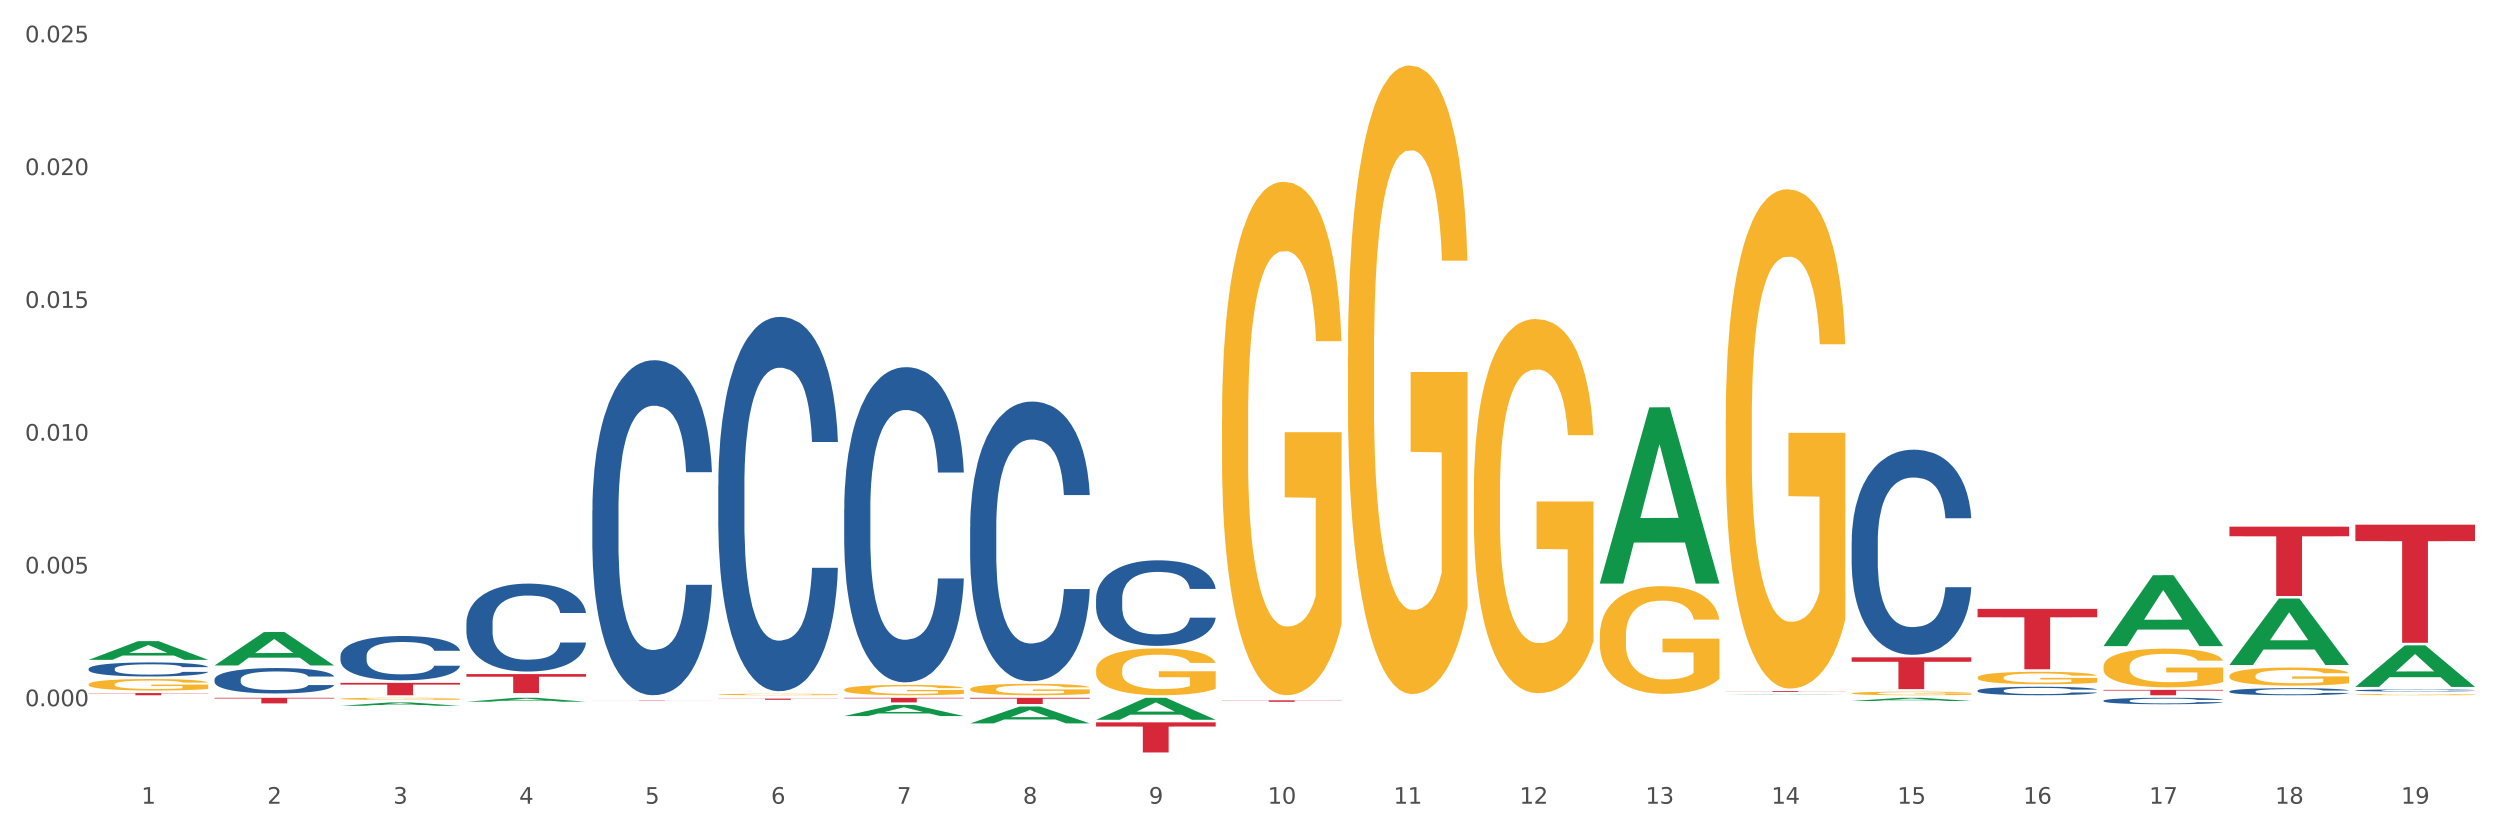 <?xml version="1.0" encoding="utf-8" standalone="no"?>
<!DOCTYPE svg PUBLIC "-//W3C//DTD SVG 1.1//EN"
  "http://www.w3.org/Graphics/SVG/1.1/DTD/svg11.dtd">
<svg xmlns:xlink="http://www.w3.org/1999/xlink" width="1080pt" height="360pt" viewBox="0 0 1080 360" xmlns="http://www.w3.org/2000/svg" version="1.1">
 <rect x="0" y="0" width="1080" height="360" fill="#333333" stroke="none"/>
 <defs>
  <style type="text/css">*{stroke-linejoin: round; stroke-linecap: butt}</style>
 </defs>
 <g id="figure_1">
  <g id="patch_1">
   <path d="M 0 360 
L 1080 360 
L 1080 0 
L 0 0 
z
" style="fill: #ffffff; stroke: #ffffff; stroke-linejoin: miter"/>
  </g>
  <g id="axes_1">
   <g id="matplotlib.axis_1">
    <g id="xtick_1">
     <g id="text_1">
      <!-- 1 -->
      <g style="fill: #4d4d4d" transform="translate(61.07 347.204) scale(0.096 -0.096)">
       <defs>
        <path id="DejaVuSans-31" d="M 794 531 
L 1825 531 
L 1825 4091 
L 703 3866 
L 703 4441 
L 1819 4666 
L 2450 4666 
L 2450 531 
L 3481 531 
L 3481 0 
L 794 0 
L 794 531 
z
" transform="scale(0.016)"/>
       </defs>
       <use xlink:href="#DejaVuSans-31"/>
      </g>
     </g>
    </g>
    <g id="xtick_2">
     <g id="text_2">
      <!-- 2 -->
      <g style="fill: #4d4d4d" transform="translate(115.472 347.204) scale(0.096 -0.096)">
       <defs>
        <path id="DejaVuSans-32" d="M 1228 531 
L 3431 531 
L 3431 0 
L 469 0 
L 469 531 
Q 828 903 1448 1529 
Q 2069 2156 2228 2338 
Q 2531 2678 2651 2914 
Q 2772 3150 2772 3378 
Q 2772 3750 2511 3984 
Q 2250 4219 1831 4219 
Q 1534 4219 1204 4116 
Q 875 4013 500 3803 
L 500 4441 
Q 881 4594 1212 4672 
Q 1544 4750 1819 4750 
Q 2544 4750 2975 4387 
Q 3406 4025 3406 3419 
Q 3406 3131 3298 2873 
Q 3191 2616 2906 2266 
Q 2828 2175 2409 1742 
Q 1991 1309 1228 531 
z
" transform="scale(0.016)"/>
       </defs>
       <use xlink:href="#DejaVuSans-32"/>
      </g>
     </g>
    </g>
    <g id="xtick_3">
     <g id="text_3">
      <!-- 3 -->
      <g style="fill: #4d4d4d" transform="translate(169.874 347.204) scale(0.096 -0.096)">
       <defs>
        <path id="DejaVuSans-33" d="M 2597 2516 
Q 3050 2419 3304 2112 
Q 3559 1806 3559 1356 
Q 3559 666 3084 287 
Q 2609 -91 1734 -91 
Q 1441 -91 1130 -33 
Q 819 25 488 141 
L 488 750 
Q 750 597 1062 519 
Q 1375 441 1716 441 
Q 2309 441 2620 675 
Q 2931 909 2931 1356 
Q 2931 1769 2642 2001 
Q 2353 2234 1838 2234 
L 1294 2234 
L 1294 2753 
L 1863 2753 
Q 2328 2753 2575 2939 
Q 2822 3125 2822 3475 
Q 2822 3834 2567 4026 
Q 2313 4219 1838 4219 
Q 1578 4219 1281 4162 
Q 984 4106 628 3988 
L 628 4550 
Q 988 4650 1302 4700 
Q 1616 4750 1894 4750 
Q 2613 4750 3031 4423 
Q 3450 4097 3450 3541 
Q 3450 3153 3228 2886 
Q 3006 2619 2597 2516 
z
" transform="scale(0.016)"/>
       </defs>
       <use xlink:href="#DejaVuSans-33"/>
      </g>
     </g>
    </g>
    <g id="xtick_4">
     <g id="text_4">
      <!-- 4 -->
      <g style="fill: #4d4d4d" transform="translate(224.276 347.204) scale(0.096 -0.096)">
       <defs>
        <path id="DejaVuSans-34" d="M 2419 4116 
L 825 1625 
L 2419 1625 
L 2419 4116 
z
M 2253 4666 
L 3047 4666 
L 3047 1625 
L 3713 1625 
L 3713 1100 
L 3047 1100 
L 3047 0 
L 2419 0 
L 2419 1100 
L 313 1100 
L 313 1709 
L 2253 4666 
z
" transform="scale(0.016)"/>
       </defs>
       <use xlink:href="#DejaVuSans-34"/>
      </g>
     </g>
    </g>
    <g id="xtick_5">
     <g id="text_5">
      <!-- 5 -->
      <g style="fill: #4d4d4d" transform="translate(278.678 347.204) scale(0.096 -0.096)">
       <defs>
        <path id="DejaVuSans-35" d="M 691 4666 
L 3169 4666 
L 3169 4134 
L 1269 4134 
L 1269 2991 
Q 1406 3038 1543 3061 
Q 1681 3084 1819 3084 
Q 2600 3084 3056 2656 
Q 3513 2228 3513 1497 
Q 3513 744 3044 326 
Q 2575 -91 1722 -91 
Q 1428 -91 1123 -41 
Q 819 9 494 109 
L 494 744 
Q 775 591 1075 516 
Q 1375 441 1709 441 
Q 2250 441 2565 725 
Q 2881 1009 2881 1497 
Q 2881 1984 2565 2268 
Q 2250 2553 1709 2553 
Q 1456 2553 1204 2497 
Q 953 2441 691 2322 
L 691 4666 
z
" transform="scale(0.016)"/>
       </defs>
       <use xlink:href="#DejaVuSans-35"/>
      </g>
     </g>
    </g>
    <g id="xtick_6">
     <g id="text_6">
      <!-- 6 -->
      <g style="fill: #4d4d4d" transform="translate(333.08 347.204) scale(0.096 -0.096)">
       <defs>
        <path id="DejaVuSans-36" d="M 2113 2584 
Q 1688 2584 1439 2293 
Q 1191 2003 1191 1497 
Q 1191 994 1439 701 
Q 1688 409 2113 409 
Q 2538 409 2786 701 
Q 3034 994 3034 1497 
Q 3034 2003 2786 2293 
Q 2538 2584 2113 2584 
z
M 3366 4563 
L 3366 3988 
Q 3128 4100 2886 4159 
Q 2644 4219 2406 4219 
Q 1781 4219 1451 3797 
Q 1122 3375 1075 2522 
Q 1259 2794 1537 2939 
Q 1816 3084 2150 3084 
Q 2853 3084 3261 2657 
Q 3669 2231 3669 1497 
Q 3669 778 3244 343 
Q 2819 -91 2113 -91 
Q 1303 -91 875 529 
Q 447 1150 447 2328 
Q 447 3434 972 4092 
Q 1497 4750 2381 4750 
Q 2619 4750 2861 4703 
Q 3103 4656 3366 4563 
z
" transform="scale(0.016)"/>
       </defs>
       <use xlink:href="#DejaVuSans-36"/>
      </g>
     </g>
    </g>
    <g id="xtick_7">
     <g id="text_7">
      <!-- 7 -->
      <g style="fill: #4d4d4d" transform="translate(387.482 347.204) scale(0.096 -0.096)">
       <defs>
        <path id="DejaVuSans-37" d="M 525 4666 
L 3525 4666 
L 3525 4397 
L 1831 0 
L 1172 0 
L 2766 4134 
L 525 4134 
L 525 4666 
z
" transform="scale(0.016)"/>
       </defs>
       <use xlink:href="#DejaVuSans-37"/>
      </g>
     </g>
    </g>
    <g id="xtick_8">
     <g id="text_8">
      <!-- 8 -->
      <g style="fill: #4d4d4d" transform="translate(441.884 347.204) scale(0.096 -0.096)">
       <defs>
        <path id="DejaVuSans-38" d="M 2034 2216 
Q 1584 2216 1326 1975 
Q 1069 1734 1069 1313 
Q 1069 891 1326 650 
Q 1584 409 2034 409 
Q 2484 409 2743 651 
Q 3003 894 3003 1313 
Q 3003 1734 2745 1975 
Q 2488 2216 2034 2216 
z
M 1403 2484 
Q 997 2584 770 2862 
Q 544 3141 544 3541 
Q 544 4100 942 4425 
Q 1341 4750 2034 4750 
Q 2731 4750 3128 4425 
Q 3525 4100 3525 3541 
Q 3525 3141 3298 2862 
Q 3072 2584 2669 2484 
Q 3125 2378 3379 2068 
Q 3634 1759 3634 1313 
Q 3634 634 3220 271 
Q 2806 -91 2034 -91 
Q 1263 -91 848 271 
Q 434 634 434 1313 
Q 434 1759 690 2068 
Q 947 2378 1403 2484 
z
M 1172 3481 
Q 1172 3119 1398 2916 
Q 1625 2713 2034 2713 
Q 2441 2713 2670 2916 
Q 2900 3119 2900 3481 
Q 2900 3844 2670 4047 
Q 2441 4250 2034 4250 
Q 1625 4250 1398 4047 
Q 1172 3844 1172 3481 
z
" transform="scale(0.016)"/>
       </defs>
       <use xlink:href="#DejaVuSans-38"/>
      </g>
     </g>
    </g>
    <g id="xtick_9">
     <g id="text_9">
      <!-- 9 -->
      <g style="fill: #4d4d4d" transform="translate(496.286 347.204) scale(0.096 -0.096)">
       <defs>
        <path id="DejaVuSans-39" d="M 703 97 
L 703 672 
Q 941 559 1184 500 
Q 1428 441 1663 441 
Q 2288 441 2617 861 
Q 2947 1281 2994 2138 
Q 2813 1869 2534 1725 
Q 2256 1581 1919 1581 
Q 1219 1581 811 2004 
Q 403 2428 403 3163 
Q 403 3881 828 4315 
Q 1253 4750 1959 4750 
Q 2769 4750 3195 4129 
Q 3622 3509 3622 2328 
Q 3622 1225 3098 567 
Q 2575 -91 1691 -91 
Q 1453 -91 1209 -44 
Q 966 3 703 97 
z
M 1959 2075 
Q 2384 2075 2632 2365 
Q 2881 2656 2881 3163 
Q 2881 3666 2632 3958 
Q 2384 4250 1959 4250 
Q 1534 4250 1286 3958 
Q 1038 3666 1038 3163 
Q 1038 2656 1286 2365 
Q 1534 2075 1959 2075 
z
" transform="scale(0.016)"/>
       </defs>
       <use xlink:href="#DejaVuSans-39"/>
      </g>
     </g>
    </g>
    <g id="xtick_10">
     <g id="text_10">
      <!-- 10 -->
      <g style="fill: #4d4d4d" transform="translate(547.634 347.204) scale(0.096 -0.096)">
       <defs>
        <path id="DejaVuSans-30" d="M 2034 4250 
Q 1547 4250 1301 3770 
Q 1056 3291 1056 2328 
Q 1056 1369 1301 889 
Q 1547 409 2034 409 
Q 2525 409 2770 889 
Q 3016 1369 3016 2328 
Q 3016 3291 2770 3770 
Q 2525 4250 2034 4250 
z
M 2034 4750 
Q 2819 4750 3233 4129 
Q 3647 3509 3647 2328 
Q 3647 1150 3233 529 
Q 2819 -91 2034 -91 
Q 1250 -91 836 529 
Q 422 1150 422 2328 
Q 422 3509 836 4129 
Q 1250 4750 2034 4750 
z
" transform="scale(0.016)"/>
       </defs>
       <use xlink:href="#DejaVuSans-31"/>
       <use xlink:href="#DejaVuSans-30" transform="translate(63.623 0)"/>
      </g>
     </g>
    </g>
    <g id="xtick_11">
     <g id="text_11">
      <!-- 11 -->
      <g style="fill: #4d4d4d" transform="translate(602.035 347.204) scale(0.096 -0.096)">
       <use xlink:href="#DejaVuSans-31"/>
       <use xlink:href="#DejaVuSans-31" transform="translate(63.623 0)"/>
      </g>
     </g>
    </g>
    <g id="xtick_12">
     <g id="text_12">
      <!-- 12 -->
      <g style="fill: #4d4d4d" transform="translate(656.437 347.204) scale(0.096 -0.096)">
       <use xlink:href="#DejaVuSans-31"/>
       <use xlink:href="#DejaVuSans-32" transform="translate(63.623 0)"/>
      </g>
     </g>
    </g>
    <g id="xtick_13">
     <g id="text_13">
      <!-- 13 -->
      <g style="fill: #4d4d4d" transform="translate(710.839 347.204) scale(0.096 -0.096)">
       <use xlink:href="#DejaVuSans-31"/>
       <use xlink:href="#DejaVuSans-33" transform="translate(63.623 0)"/>
      </g>
     </g>
    </g>
    <g id="xtick_14">
     <g id="text_14">
      <!-- 14 -->
      <g style="fill: #4d4d4d" transform="translate(765.241 347.204) scale(0.096 -0.096)">
       <use xlink:href="#DejaVuSans-31"/>
       <use xlink:href="#DejaVuSans-34" transform="translate(63.623 0)"/>
      </g>
     </g>
    </g>
    <g id="xtick_15">
     <g id="text_15">
      <!-- 15 -->
      <g style="fill: #4d4d4d" transform="translate(819.643 347.204) scale(0.096 -0.096)">
       <use xlink:href="#DejaVuSans-31"/>
       <use xlink:href="#DejaVuSans-35" transform="translate(63.623 0)"/>
      </g>
     </g>
    </g>
    <g id="xtick_16">
     <g id="text_16">
      <!-- 16 -->
      <g style="fill: #4d4d4d" transform="translate(874.045 347.204) scale(0.096 -0.096)">
       <use xlink:href="#DejaVuSans-31"/>
       <use xlink:href="#DejaVuSans-36" transform="translate(63.623 0)"/>
      </g>
     </g>
    </g>
    <g id="xtick_17">
     <g id="text_17">
      <!-- 17 -->
      <g style="fill: #4d4d4d" transform="translate(928.447 347.204) scale(0.096 -0.096)">
       <use xlink:href="#DejaVuSans-31"/>
       <use xlink:href="#DejaVuSans-37" transform="translate(63.623 0)"/>
      </g>
     </g>
    </g>
    <g id="xtick_18">
     <g id="text_18">
      <!-- 18 -->
      <g style="fill: #4d4d4d" transform="translate(982.849 347.204) scale(0.096 -0.096)">
       <use xlink:href="#DejaVuSans-31"/>
       <use xlink:href="#DejaVuSans-38" transform="translate(63.623 0)"/>
      </g>
     </g>
    </g>
    <g id="xtick_19">
     <g id="text_19">
      <!-- 19 -->
      <g style="fill: #4d4d4d" transform="translate(1037.251 347.204) scale(0.096 -0.096)">
       <use xlink:href="#DejaVuSans-31"/>
       <use xlink:href="#DejaVuSans-39" transform="translate(63.623 0)"/>
      </g>
     </g>
    </g>
    <g id="xtick_20"/>
    <g id="xtick_21"/>
    <g id="xtick_22"/>
    <g id="xtick_23"/>
    <g id="xtick_24"/>
    <g id="xtick_25"/>
    <g id="xtick_26"/>
    <g id="xtick_27"/>
    <g id="xtick_28"/>
    <g id="xtick_29"/>
    <g id="xtick_30"/>
    <g id="xtick_31"/>
    <g id="xtick_32"/>
    <g id="xtick_33"/>
    <g id="xtick_34"/>
    <g id="xtick_35"/>
    <g id="xtick_36"/>
    <g id="xtick_37"/>
   </g>
   <g id="matplotlib.axis_2">
    <g id="ytick_1">
     <g id="text_20">
      <!-- 0.000 -->
      <g style="fill: #4d4d4d" transform="translate(10.8 305.085) scale(0.096 -0.096)">
       <defs>
        <path id="DejaVuSans-2e" d="M 684 794 
L 1344 794 
L 1344 0 
L 684 0 
L 684 794 
z
" transform="scale(0.016)"/>
       </defs>
       <use xlink:href="#DejaVuSans-30"/>
       <use xlink:href="#DejaVuSans-2e" transform="translate(63.623 0)"/>
       <use xlink:href="#DejaVuSans-30" transform="translate(95.41 0)"/>
       <use xlink:href="#DejaVuSans-30" transform="translate(159.033 0)"/>
       <use xlink:href="#DejaVuSans-30" transform="translate(222.656 0)"/>
      </g>
     </g>
    </g>
    <g id="ytick_2">
     <g id="text_21">
      <!-- 0.005 -->
      <g style="fill: #4d4d4d" transform="translate(10.8 247.723) scale(0.096 -0.096)">
       <use xlink:href="#DejaVuSans-30"/>
       <use xlink:href="#DejaVuSans-2e" transform="translate(63.623 0)"/>
       <use xlink:href="#DejaVuSans-30" transform="translate(95.41 0)"/>
       <use xlink:href="#DejaVuSans-30" transform="translate(159.033 0)"/>
       <use xlink:href="#DejaVuSans-35" transform="translate(222.656 0)"/>
      </g>
     </g>
    </g>
    <g id="ytick_3">
     <g id="text_22">
      <!-- 0.010 -->
      <g style="fill: #4d4d4d" transform="translate(10.8 190.361) scale(0.096 -0.096)">
       <use xlink:href="#DejaVuSans-30"/>
       <use xlink:href="#DejaVuSans-2e" transform="translate(63.623 0)"/>
       <use xlink:href="#DejaVuSans-30" transform="translate(95.41 0)"/>
       <use xlink:href="#DejaVuSans-31" transform="translate(159.033 0)"/>
       <use xlink:href="#DejaVuSans-30" transform="translate(222.656 0)"/>
      </g>
     </g>
    </g>
    <g id="ytick_4">
     <g id="text_23">
      <!-- 0.015 -->
      <g style="fill: #4d4d4d" transform="translate(10.8 132.999) scale(0.096 -0.096)">
       <use xlink:href="#DejaVuSans-30"/>
       <use xlink:href="#DejaVuSans-2e" transform="translate(63.623 0)"/>
       <use xlink:href="#DejaVuSans-30" transform="translate(95.41 0)"/>
       <use xlink:href="#DejaVuSans-31" transform="translate(159.033 0)"/>
       <use xlink:href="#DejaVuSans-35" transform="translate(222.656 0)"/>
      </g>
     </g>
    </g>
    <g id="ytick_5">
     <g id="text_24">
      <!-- 0.020 -->
      <g style="fill: #4d4d4d" transform="translate(10.8 75.637) scale(0.096 -0.096)">
       <use xlink:href="#DejaVuSans-30"/>
       <use xlink:href="#DejaVuSans-2e" transform="translate(63.623 0)"/>
       <use xlink:href="#DejaVuSans-30" transform="translate(95.41 0)"/>
       <use xlink:href="#DejaVuSans-32" transform="translate(159.033 0)"/>
       <use xlink:href="#DejaVuSans-30" transform="translate(222.656 0)"/>
      </g>
     </g>
    </g>
    <g id="ytick_6">
     <g id="text_25">
      <!-- 0.025 -->
      <g style="fill: #4d4d4d" transform="translate(10.8 18.275) scale(0.096 -0.096)">
       <use xlink:href="#DejaVuSans-30"/>
       <use xlink:href="#DejaVuSans-2e" transform="translate(63.623 0)"/>
       <use xlink:href="#DejaVuSans-30" transform="translate(95.41 0)"/>
       <use xlink:href="#DejaVuSans-32" transform="translate(159.033 0)"/>
       <use xlink:href="#DejaVuSans-35" transform="translate(222.656 0)"/>
      </g>
     </g>
    </g>
    <g id="ytick_7"/>
    <g id="ytick_8"/>
    <g id="ytick_9"/>
    <g id="ytick_10"/>
    <g id="ytick_11"/>
    <g id="ytick_12"/>
   </g>
   <g id="PolyCollection_1">
    <path d="M 473.499 312.058 
L 525.18 312.058 
L 525.18 313.866 
L 504.851 313.878 
L 504.851 325.069 
L 493.706 325.069 
L 493.706 313.878 
L 473.499 313.866 
L 473.499 312.07 
L 473.499 312.058 
z
" clip-path="url(#p744f578b29)" style="fill: #d62839"/>
    <path d="M 527.901 302.538 
L 579.582 302.538 
L 579.582 302.627 
L 559.253 302.628 
L 559.253 303.178 
L 548.108 303.178 
L 548.108 302.628 
L 527.901 302.627 
L 527.901 302.539 
L 527.901 302.538 
z
" clip-path="url(#p744f578b29)" style="fill: #d62839"/>
    <path d="M 419.097 301.438 
L 470.779 301.438 
L 470.779 301.812 
L 450.449 301.815 
L 450.449 304.133 
L 439.304 304.133 
L 439.304 301.815 
L 419.097 301.812 
L 419.097 301.44 
L 419.097 301.438 
z
" clip-path="url(#p744f578b29)" style="fill: #d62839"/>
    <path d="M 364.695 301.438 
L 416.377 301.438 
L 416.377 301.715 
L 396.047 301.717 
L 396.047 303.434 
L 384.902 303.434 
L 384.902 301.717 
L 364.695 301.715 
L 364.695 301.44 
L 364.695 301.438 
z
" clip-path="url(#p744f578b29)" style="fill: #d62839"/>
    <path d="M 201.489 291.207 
L 253.171 291.207 
L 253.171 292.346 
L 232.841 292.354 
L 232.841 299.405 
L 221.696 299.405 
L 221.696 292.354 
L 201.489 292.346 
L 201.489 291.214 
L 201.489 291.207 
z
" clip-path="url(#p744f578b29)" style="fill: #d62839"/>
    <path d="M 147.087 294.99 
L 198.769 294.99 
L 198.769 295.734 
L 178.439 295.739 
L 178.439 300.345 
L 167.294 300.345 
L 167.294 295.739 
L 147.087 295.734 
L 147.087 294.995 
L 147.087 294.99 
z
" clip-path="url(#p744f578b29)" style="fill: #d62839"/>
    <path d="M 310.293 301.79 
L 361.975 301.79 
L 361.975 301.864 
L 341.645 301.864 
L 341.645 302.321 
L 330.5 302.321 
L 330.5 301.864 
L 310.293 301.864 
L 310.293 301.79 
L 310.293 301.79 
z
" clip-path="url(#p744f578b29)" style="fill: #d62839"/>
    <path d="M 255.891 302.683 
L 307.573 302.683 
L 307.573 302.705 
L 287.243 302.705 
L 287.243 302.84 
L 276.098 302.84 
L 276.098 302.705 
L 255.891 302.705 
L 255.891 302.684 
L 255.891 302.683 
z
" clip-path="url(#p744f578b29)" style="fill: #d62839"/>
    <path d="M 38.283 299.394 
L 89.965 299.394 
L 89.965 299.526 
L 69.635 299.527 
L 69.635 300.345 
L 58.49 300.345 
L 58.49 299.527 
L 38.283 299.526 
L 38.283 299.395 
L 38.283 299.394 
z
" clip-path="url(#p744f578b29)" style="fill: #d62839"/>
    <path d="M 92.685 301.438 
L 144.367 301.438 
L 144.367 301.775 
L 124.037 301.777 
L 124.037 303.864 
L 112.892 303.864 
L 112.892 301.777 
L 92.685 301.775 
L 92.685 301.44 
L 92.685 301.438 
z
" clip-path="url(#p744f578b29)" style="fill: #d62839"/>
    <path d="M 1017.518 226.66 
L 1069.2 226.66 
L 1069.2 233.752 
L 1048.87 233.8 
L 1048.87 277.691 
L 1037.726 277.691 
L 1037.726 233.8 
L 1017.518 233.752 
L 1017.518 226.708 
L 1017.518 226.66 
z
" clip-path="url(#p744f578b29)" style="fill: #d62839"/>
    <path d="M 963.116 227.511 
L 1014.798 227.511 
L 1014.798 231.673 
L 994.468 231.701 
L 994.468 257.46 
L 983.324 257.46 
L 983.324 231.701 
L 963.116 231.673 
L 963.116 227.539 
L 963.116 227.511 
z
" clip-path="url(#p744f578b29)" style="fill: #d62839"/>
    <path d="M 799.91 283.973 
L 851.592 283.973 
L 851.592 285.882 
L 831.262 285.894 
L 831.262 297.704 
L 820.118 297.704 
L 820.118 285.894 
L 799.91 285.882 
L 799.91 283.986 
L 799.91 283.973 
z
" clip-path="url(#p744f578b29)" style="fill: #d62839"/>
    <path d="M 745.508 298.581 
L 797.19 298.581 
L 797.19 298.63 
L 776.86 298.631 
L 776.86 298.937 
L 765.716 298.937 
L 765.716 298.631 
L 745.508 298.63 
L 745.508 298.581 
L 745.508 298.581 
z
" clip-path="url(#p744f578b29)" style="fill: #d62839"/>
    <path d="M 908.714 298.014 
L 960.396 298.014 
L 960.396 298.338 
L 940.066 298.34 
L 940.066 300.345 
L 928.922 300.345 
L 928.922 298.34 
L 908.714 298.338 
L 908.714 298.016 
L 908.714 298.014 
z
" clip-path="url(#p744f578b29)" style="fill: #d62839"/>
    <path d="M 854.312 263.036 
L 905.994 263.036 
L 905.994 266.661 
L 885.664 266.686 
L 885.664 289.12 
L 874.52 289.12 
L 874.52 266.686 
L 854.312 266.661 
L 854.312 263.061 
L 854.312 263.036 
z
" clip-path="url(#p744f578b29)" style="fill: #d62839"/>
    <path d="M 147.087 304.91 
L 147.14 304.908 
L 168.452 303.444 
L 177.297 303.442 
L 198.769 304.913 
L 188.539 304.913 
L 183.904 304.57 
L 161.899 304.57 
L 161.739 304.576 
L 157.263 304.913 
L 147.087 304.913 
L 147.087 304.91 
L 164.669 304.366 
L 181.133 304.364 
L 172.981 303.756 
L 172.875 303.753 
L 172.768 303.757 
L 164.616 304.364 
L 164.669 304.366 
L 147.087 304.91 
z
" clip-path="url(#p744f578b29)" style="fill: #109648"/>
    <path d="M 201.489 303.158 
L 201.542 303.156 
L 222.854 301.439 
L 231.699 301.438 
L 253.171 303.161 
L 242.941 303.161 
L 238.306 302.76 
L 216.301 302.76 
L 216.141 302.766 
L 211.665 303.161 
L 201.489 303.161 
L 201.489 303.158 
L 219.071 302.52 
L 235.535 302.519 
L 227.383 301.805 
L 227.277 301.802 
L 227.17 301.807 
L 219.018 302.519 
L 219.071 302.52 
L 201.489 303.158 
z
" clip-path="url(#p744f578b29)" style="fill: #109648"/>
    <path d="M 419.097 312.506 
L 419.15 312.499 
L 440.462 305.233 
L 449.307 305.226 
L 470.779 312.519 
L 460.549 312.519 
L 455.913 310.821 
L 433.909 310.821 
L 433.749 310.848 
L 429.273 312.519 
L 419.097 312.519 
L 419.097 312.506 
L 436.679 309.807 
L 453.143 309.801 
L 444.991 306.781 
L 444.884 306.767 
L 444.778 306.787 
L 436.626 309.801 
L 436.679 309.807 
L 419.097 312.506 
z
" clip-path="url(#p744f578b29)" style="fill: #109648"/>
    <path d="M 364.695 309.335 
L 364.748 309.331 
L 386.06 304.532 
L 394.905 304.527 
L 416.377 309.344 
L 406.147 309.344 
L 401.511 308.223 
L 379.507 308.223 
L 379.347 308.241 
L 374.871 309.344 
L 364.695 309.344 
L 364.695 309.335 
L 382.277 307.553 
L 398.741 307.549 
L 390.589 305.554 
L 390.482 305.545 
L 390.376 305.558 
L 382.224 307.549 
L 382.277 307.553 
L 364.695 309.335 
z
" clip-path="url(#p744f578b29)" style="fill: #109648"/>
    <path d="M 38.283 285.056 
L 38.336 285.048 
L 59.648 276.974 
L 68.493 276.966 
L 89.965 285.071 
L 79.735 285.071 
L 75.1 283.184 
L 53.095 283.184 
L 52.935 283.214 
L 48.46 285.071 
L 38.283 285.071 
L 38.283 285.056 
L 55.865 282.058 
L 72.329 282.05 
L 64.177 278.694 
L 64.071 278.679 
L 63.964 278.702 
L 55.812 282.05 
L 55.865 282.058 
L 38.283 285.056 
z
" clip-path="url(#p744f578b29)" style="fill: #109648"/>
    <path d="M 92.685 287.465 
L 92.738 287.451 
L 114.05 273.041 
L 122.895 273.028 
L 144.367 287.492 
L 134.137 287.492 
L 129.502 284.124 
L 107.497 284.124 
L 107.337 284.178 
L 102.861 287.492 
L 92.685 287.492 
L 92.685 287.465 
L 110.267 282.114 
L 126.731 282.1 
L 118.579 276.111 
L 118.473 276.083 
L 118.366 276.124 
L 110.214 282.1 
L 110.267 282.114 
L 92.685 287.465 
z
" clip-path="url(#p744f578b29)" style="fill: #109648"/>
    <path d="M 963.116 287.237 
L 963.169 287.21 
L 984.482 258.579 
L 993.326 258.552 
L 1014.798 287.291 
L 1004.568 287.291 
L 999.933 280.599 
L 977.928 280.599 
L 977.768 280.707 
L 973.293 287.291 
L 963.116 287.291 
L 963.116 287.237 
L 980.699 276.605 
L 997.162 276.578 
L 989.01 264.678 
L 988.904 264.624 
L 988.797 264.705 
L 980.645 276.578 
L 980.699 276.605 
L 963.116 287.237 
z
" clip-path="url(#p744f578b29)" style="fill: #109648"/>
    <path d="M 1017.518 296.708 
L 1017.571 296.691 
L 1038.884 278.801 
L 1047.728 278.784 
L 1069.2 296.741 
L 1058.97 296.741 
L 1054.335 292.56 
L 1032.33 292.56 
L 1032.17 292.627 
L 1027.695 296.741 
L 1017.518 296.741 
L 1017.518 296.708 
L 1035.101 290.064 
L 1051.564 290.047 
L 1043.412 282.611 
L 1043.306 282.578 
L 1043.199 282.628 
L 1035.047 290.047 
L 1035.101 290.064 
L 1017.518 296.708 
z
" clip-path="url(#p744f578b29)" style="fill: #109648"/>
    <path d="M 963.116 298.664 
L 963.177 298.662 
L 963.177 298.584 
L 963.361 298.478 
L 964.033 298.282 
L 964.888 298.135 
L 966.354 297.962 
L 967.148 297.889 
L 968.187 297.809 
L 970.325 297.678 
L 972.768 297.566 
L 974.479 297.505 
L 975.762 297.466 
L 978.633 297.396 
L 980.282 297.365 
L 981.993 297.34 
L 983.459 297.324 
L 985.903 297.304 
L 987.858 297.296 
L 990.118 297.293 
L 992.012 297.296 
L 994.516 297.307 
L 998.182 297.34 
L 999.587 297.36 
L 1001.481 297.393 
L 1003.435 297.438 
L 1005.024 297.482 
L 1006.856 297.547 
L 1008.75 297.63 
L 1010.583 297.736 
L 1011.866 297.834 
L 1012.904 297.937 
L 1013.821 298.062 
L 1014.493 298.199 
L 1014.798 298.313 
L 1003.619 298.313 
L 1003.313 298.21 
L 1002.702 298.098 
L 1002.091 298.023 
L 1001.419 297.962 
L 1000.381 297.892 
L 999.465 297.848 
L 997.937 297.795 
L 996.532 297.761 
L 995.372 297.742 
L 993.966 297.725 
L 990.973 297.708 
L 988.835 297.708 
L 987.491 297.714 
L 985.842 297.728 
L 984.436 297.747 
L 982.787 297.781 
L 981.504 297.817 
L 980.221 297.864 
L 979.488 297.898 
L 978.389 297.959 
L 977.656 298.009 
L 976.678 298.096 
L 976.128 298.157 
L 975.151 298.316 
L 974.723 298.433 
L 974.54 298.514 
L 974.418 298.603 
L 974.418 299.038 
L 974.784 299.233 
L 975.09 299.317 
L 975.578 299.411 
L 976.495 299.534 
L 977.839 299.654 
L 979.244 299.74 
L 980.405 299.793 
L 981.504 299.832 
L 982.604 299.863 
L 983.948 299.891 
L 985.047 299.908 
L 986.697 299.924 
L 988.652 299.933 
L 990.179 299.933 
L 993.294 299.919 
L 994.7 299.905 
L 996.044 299.885 
L 997.51 299.855 
L 998.67 299.821 
L 999.342 299.796 
L 1000.442 299.743 
L 1001.297 299.687 
L 1002.03 299.623 
L 1002.519 299.567 
L 1003.069 299.484 
L 1003.496 299.389 
L 1003.619 299.339 
L 1014.798 299.339 
L 1014.554 299.439 
L 1014.126 299.537 
L 1013.271 299.668 
L 1012.599 299.743 
L 1011.56 299.835 
L 1010.461 299.913 
L 1008.933 300 
L 1007.528 300.064 
L 1006.062 300.119 
L 1004.474 300.17 
L 1001.603 300.239 
L 1000.564 300.259 
L 998.365 300.292 
L 996.654 300.312 
L 994.15 300.331 
L 991.584 300.342 
L 988.896 300.345 
L 986.514 300.34 
L 983.887 300.323 
L 982.237 300.306 
L 980.405 300.281 
L 978.266 300.242 
L 976.25 300.195 
L 974.357 300.139 
L 972.585 300.075 
L 970.936 300.002 
L 968.798 299.882 
L 967.209 299.765 
L 966.048 299.657 
L 965.254 299.565 
L 964.46 299.448 
L 964.033 299.367 
L 963.361 299.172 
L 963.116 298.99 
L 963.116 298.664 
z
" clip-path="url(#p744f578b29)" style="fill: #255c99"/>
    <path d="M 1017.518 298.24 
L 1017.579 298.239 
L 1017.579 298.216 
L 1017.763 298.184 
L 1018.434 298.127 
L 1019.29 298.083 
L 1020.756 298.032 
L 1021.55 298.01 
L 1022.589 297.986 
L 1024.727 297.948 
L 1027.17 297.915 
L 1028.881 297.897 
L 1030.164 297.885 
L 1033.035 297.864 
L 1034.684 297.855 
L 1036.395 297.848 
L 1037.861 297.843 
L 1040.305 297.837 
L 1042.259 297.835 
L 1044.52 297.834 
L 1046.414 297.835 
L 1048.918 297.838 
L 1052.584 297.848 
L 1053.989 297.854 
L 1055.882 297.864 
L 1057.837 297.877 
L 1059.426 297.89 
L 1061.258 297.909 
L 1063.152 297.934 
L 1064.985 297.965 
L 1066.268 297.994 
L 1067.306 298.024 
L 1068.223 298.061 
L 1068.895 298.102 
L 1069.2 298.136 
L 1058.021 298.136 
L 1057.715 298.105 
L 1057.104 298.072 
L 1056.493 298.05 
L 1055.821 298.032 
L 1054.783 298.011 
L 1053.866 297.998 
L 1052.339 297.982 
L 1050.934 297.972 
L 1049.773 297.967 
L 1048.368 297.962 
L 1045.375 297.957 
L 1043.237 297.957 
L 1041.893 297.958 
L 1040.244 297.963 
L 1038.838 297.968 
L 1037.189 297.978 
L 1035.906 297.989 
L 1034.623 298.003 
L 1033.89 298.013 
L 1032.791 298.031 
L 1032.057 298.046 
L 1031.08 298.071 
L 1030.53 298.09 
L 1029.553 298.137 
L 1029.125 298.171 
L 1028.942 298.195 
L 1028.82 298.221 
L 1028.82 298.35 
L 1029.186 298.408 
L 1029.492 298.432 
L 1029.98 298.46 
L 1030.897 298.497 
L 1032.241 298.532 
L 1033.646 298.558 
L 1034.807 298.573 
L 1035.906 298.585 
L 1037.006 298.594 
L 1038.35 298.602 
L 1039.449 298.607 
L 1041.099 298.612 
L 1043.054 298.615 
L 1044.581 298.615 
L 1047.696 298.61 
L 1049.102 298.606 
L 1050.445 298.601 
L 1051.912 298.592 
L 1053.072 298.582 
L 1053.744 298.574 
L 1054.844 298.559 
L 1055.699 298.542 
L 1056.432 298.523 
L 1056.921 298.507 
L 1057.471 298.482 
L 1057.898 298.454 
L 1058.021 298.439 
L 1069.2 298.439 
L 1068.956 298.469 
L 1068.528 298.498 
L 1067.673 298.536 
L 1067.001 298.559 
L 1065.962 298.586 
L 1064.863 298.609 
L 1063.335 298.634 
L 1061.93 298.653 
L 1060.464 298.67 
L 1058.876 298.685 
L 1056.005 298.705 
L 1054.966 298.711 
L 1052.767 298.721 
L 1051.056 298.727 
L 1048.552 298.732 
L 1045.986 298.736 
L 1043.298 298.737 
L 1040.915 298.735 
L 1038.289 298.73 
L 1036.639 298.725 
L 1034.807 298.718 
L 1032.668 298.706 
L 1030.652 298.692 
L 1028.759 298.676 
L 1026.987 298.657 
L 1025.338 298.635 
L 1023.199 298.6 
L 1021.611 298.565 
L 1020.45 298.533 
L 1019.656 298.506 
L 1018.862 298.471 
L 1018.434 298.447 
L 1017.763 298.39 
L 1017.518 298.336 
L 1017.518 298.24 
z
" clip-path="url(#p744f578b29)" style="fill: #255c99"/>
    <path d="M 745.508 300.208 
L 745.562 300.208 
L 766.874 300.03 
L 775.718 300.03 
L 797.19 300.209 
L 786.96 300.209 
L 782.325 300.167 
L 760.32 300.167 
L 760.16 300.168 
L 755.685 300.209 
L 745.508 300.209 
L 745.508 300.208 
L 763.091 300.142 
L 779.554 300.142 
L 771.403 300.068 
L 771.296 300.067 
L 771.189 300.068 
L 763.038 300.142 
L 763.091 300.142 
L 745.508 300.208 
z
" clip-path="url(#p744f578b29)" style="fill: #109648"/>
    <path d="M 691.106 251.977 
L 691.16 251.906 
L 712.472 175.989 
L 721.316 175.917 
L 742.788 252.12 
L 732.558 252.12 
L 727.923 234.375 
L 705.918 234.375 
L 705.759 234.661 
L 701.283 252.12 
L 691.106 252.12 
L 691.106 251.977 
L 708.689 223.786 
L 725.153 223.714 
L 717.001 192.159 
L 716.894 192.016 
L 716.788 192.231 
L 708.636 223.714 
L 708.689 223.786 
L 691.106 251.977 
z
" clip-path="url(#p744f578b29)" style="fill: #109648"/>
    <path d="M 527.901 301.445 
L 527.954 301.445 
L 549.266 301.438 
L 558.11 301.438 
L 579.582 301.445 
L 569.353 301.445 
L 564.717 301.444 
L 542.712 301.444 
L 542.553 301.444 
L 538.077 301.445 
L 527.901 301.445 
L 527.901 301.445 
L 545.483 301.443 
L 561.947 301.443 
L 553.795 301.439 
L 553.688 301.439 
L 553.582 301.439 
L 545.43 301.443 
L 545.483 301.443 
L 527.901 301.445 
z
" clip-path="url(#p744f578b29)" style="fill: #109648"/>
    <path d="M 473.499 310.947 
L 473.552 310.938 
L 494.864 301.447 
L 503.709 301.438 
L 525.18 310.965 
L 514.951 310.965 
L 510.315 308.746 
L 488.311 308.746 
L 488.151 308.782 
L 483.675 310.965 
L 473.499 310.965 
L 473.499 310.947 
L 491.081 307.422 
L 507.545 307.414 
L 499.393 303.468 
L 499.286 303.451 
L 499.18 303.477 
L 491.028 307.414 
L 491.081 307.422 
L 473.499 310.947 
z
" clip-path="url(#p744f578b29)" style="fill: #109648"/>
    <path d="M 255.891 220.64 
L 255.952 220.507 
L 255.952 216.806 
L 256.135 211.783 
L 256.807 202.531 
L 257.662 195.525 
L 259.129 187.33 
L 259.923 183.893 
L 260.961 180.06 
L 263.099 173.847 
L 265.543 168.56 
L 267.253 165.652 
L 268.536 163.802 
L 271.408 160.497 
L 273.057 159.043 
L 274.768 157.853 
L 276.234 157.06 
L 278.677 156.135 
L 280.632 155.738 
L 282.892 155.606 
L 284.786 155.738 
L 287.291 156.267 
L 290.956 157.853 
L 292.361 158.779 
L 294.255 160.365 
L 296.21 162.48 
L 297.798 164.595 
L 299.631 167.635 
L 301.525 171.6 
L 303.357 176.623 
L 304.64 181.25 
L 305.679 186.14 
L 306.595 192.088 
L 307.267 198.565 
L 307.573 203.985 
L 296.393 203.985 
L 296.088 199.094 
L 295.477 193.807 
L 294.866 190.238 
L 294.194 187.33 
L 293.156 184.025 
L 292.239 181.91 
L 290.712 179.399 
L 289.307 177.813 
L 288.146 176.888 
L 286.741 176.094 
L 283.748 175.301 
L 281.61 175.301 
L 280.266 175.566 
L 278.616 176.227 
L 277.211 177.152 
L 275.562 178.738 
L 274.279 180.456 
L 272.996 182.704 
L 272.263 184.29 
L 271.163 187.198 
L 270.43 189.577 
L 269.453 193.675 
L 268.903 196.583 
L 267.925 204.117 
L 267.498 209.669 
L 267.315 213.502 
L 267.192 217.732 
L 267.192 238.352 
L 267.559 247.605 
L 267.864 251.57 
L 268.353 256.064 
L 269.269 261.88 
L 270.613 267.564 
L 272.018 271.662 
L 273.179 274.173 
L 274.279 276.024 
L 275.378 277.478 
L 276.722 278.8 
L 277.822 279.593 
L 279.471 280.386 
L 281.426 280.782 
L 282.954 280.782 
L 286.069 280.121 
L 287.474 279.46 
L 288.818 278.535 
L 290.284 277.081 
L 291.445 275.495 
L 292.117 274.305 
L 293.217 271.794 
L 294.072 269.15 
L 294.805 266.11 
L 295.294 263.466 
L 295.843 259.501 
L 296.271 255.007 
L 296.393 252.628 
L 307.573 252.628 
L 307.328 257.386 
L 306.901 262.012 
L 306.045 268.225 
L 305.373 271.794 
L 304.335 276.156 
L 303.235 279.857 
L 301.708 283.955 
L 300.303 286.995 
L 298.837 289.638 
L 297.249 292.018 
L 294.377 295.322 
L 293.339 296.248 
L 291.14 297.834 
L 289.429 298.759 
L 286.924 299.684 
L 284.359 300.213 
L 281.671 300.345 
L 279.288 300.081 
L 276.661 299.288 
L 275.012 298.495 
L 273.179 297.305 
L 271.041 295.454 
L 269.025 293.207 
L 267.131 290.564 
L 265.36 287.524 
L 263.71 284.087 
L 261.572 278.403 
L 259.984 272.851 
L 258.823 267.696 
L 258.029 263.334 
L 257.235 257.783 
L 256.807 253.949 
L 256.135 244.697 
L 255.891 236.105 
L 255.891 220.64 
z
" clip-path="url(#p744f578b29)" style="fill: #255c99"/>
    <path d="M 310.293 209.551 
L 310.354 209.403 
L 310.354 205.268 
L 310.537 199.655 
L 311.209 189.317 
L 312.064 181.489 
L 313.531 172.331 
L 314.325 168.491 
L 315.363 164.208 
L 317.501 157.266 
L 319.945 151.358 
L 321.655 148.109 
L 322.938 146.041 
L 325.81 142.349 
L 327.459 140.724 
L 329.169 139.395 
L 330.636 138.509 
L 333.079 137.475 
L 335.034 137.032 
L 337.294 136.884 
L 339.188 137.032 
L 341.693 137.623 
L 345.358 139.395 
L 346.763 140.429 
L 348.657 142.201 
L 350.612 144.564 
L 352.2 146.928 
L 354.033 150.325 
L 355.927 154.756 
L 357.759 160.368 
L 359.042 165.537 
L 360.081 171.002 
L 360.997 177.649 
L 361.669 184.886 
L 361.975 190.941 
L 350.795 190.941 
L 350.49 185.476 
L 349.879 179.569 
L 349.268 175.581 
L 348.596 172.331 
L 347.557 168.639 
L 346.641 166.276 
L 345.114 163.47 
L 343.709 161.697 
L 342.548 160.663 
L 341.143 159.777 
L 338.15 158.891 
L 336.012 158.891 
L 334.668 159.186 
L 333.018 159.925 
L 331.613 160.959 
L 329.964 162.731 
L 328.681 164.651 
L 327.398 167.162 
L 326.665 168.934 
L 325.565 172.184 
L 324.832 174.842 
L 323.855 179.421 
L 323.305 182.67 
L 322.327 191.089 
L 321.9 197.292 
L 321.717 201.575 
L 321.594 206.302 
L 321.594 229.342 
L 321.961 239.681 
L 322.266 244.112 
L 322.755 249.134 
L 323.671 255.632 
L 325.015 261.983 
L 326.42 266.562 
L 327.581 269.368 
L 328.681 271.436 
L 329.78 273.061 
L 331.124 274.538 
L 332.224 275.424 
L 333.873 276.31 
L 335.828 276.753 
L 337.355 276.753 
L 340.471 276.015 
L 341.876 275.276 
L 343.22 274.242 
L 344.686 272.618 
L 345.847 270.845 
L 346.519 269.516 
L 347.619 266.71 
L 348.474 263.756 
L 349.207 260.359 
L 349.696 257.405 
L 350.245 252.974 
L 350.673 247.952 
L 350.795 245.294 
L 361.975 245.294 
L 361.73 250.611 
L 361.303 255.78 
L 360.447 262.722 
L 359.775 266.71 
L 358.737 271.584 
L 357.637 275.719 
L 356.11 280.298 
L 354.705 283.695 
L 353.239 286.649 
L 351.65 289.307 
L 348.779 293 
L 347.741 294.034 
L 345.541 295.806 
L 343.831 296.84 
L 341.326 297.874 
L 338.761 298.465 
L 336.073 298.612 
L 333.69 298.317 
L 331.063 297.431 
L 329.414 296.545 
L 327.581 295.215 
L 325.443 293.147 
L 323.427 290.637 
L 321.533 287.683 
L 319.762 284.286 
L 318.112 280.446 
L 315.974 274.095 
L 314.386 267.891 
L 313.225 262.131 
L 312.431 257.257 
L 311.637 251.054 
L 311.209 246.771 
L 310.537 236.432 
L 310.293 226.832 
L 310.293 209.551 
z
" clip-path="url(#p744f578b29)" style="fill: #255c99"/>
    <path d="M 38.283 295.63 
L 38.344 295.625 
L 38.344 295.462 
L 38.466 295.321 
L 39.076 294.981 
L 39.991 294.7 
L 40.663 294.55 
L 41.334 294.427 
L 42.127 294.305 
L 43.103 294.178 
L 44.873 293.992 
L 45.971 293.897 
L 47.314 293.797 
L 49.754 293.652 
L 51.524 293.57 
L 53.354 293.502 
L 56.344 293.42 
L 58.297 293.384 
L 60.371 293.357 
L 62.873 293.339 
L 64.765 293.334 
L 68.914 293.348 
L 72.453 293.388 
L 74.161 293.42 
L 76.358 293.475 
L 77.517 293.511 
L 79.409 293.584 
L 81.361 293.679 
L 82.704 293.76 
L 84.717 293.915 
L 86.243 294.069 
L 87.646 294.26 
L 88.378 294.391 
L 88.928 294.514 
L 89.416 294.654 
L 89.904 294.877 
L 78.921 294.877 
L 78.494 294.718 
L 77.822 294.568 
L 76.846 294.423 
L 75.992 294.332 
L 74.527 294.219 
L 73.185 294.146 
L 71.782 294.092 
L 70.073 294.046 
L 68.731 294.024 
L 66.839 294.005 
L 63.117 294.01 
L 60.615 294.046 
L 58.907 294.092 
L 57.809 294.132 
L 56.832 294.178 
L 55.734 294.241 
L 54.453 294.337 
L 53.537 294.423 
L 52.622 294.532 
L 51.89 294.641 
L 51.219 294.768 
L 50.67 294.904 
L 50.242 295.044 
L 49.876 295.217 
L 49.571 295.503 
L 49.571 296.124 
L 49.693 296.265 
L 49.998 296.451 
L 50.364 296.591 
L 50.975 296.759 
L 51.524 296.873 
L 52.561 297.036 
L 53.72 297.172 
L 54.636 297.258 
L 55.551 297.331 
L 57.137 297.431 
L 58.907 297.512 
L 60.432 297.562 
L 62.507 297.608 
L 63.91 297.626 
L 65.131 297.635 
L 68.121 297.635 
L 70.256 297.621 
L 72.636 297.589 
L 74.466 297.549 
L 75.992 297.499 
L 77.7 297.417 
L 78.799 297.34 
L 78.799 296.392 
L 65.375 296.387 
L 65.375 295.757 
L 89.965 295.757 
L 89.965 297.608 
L 88.928 297.703 
L 87.768 297.789 
L 86.548 297.866 
L 84.717 297.961 
L 82.521 298.052 
L 80.568 298.116 
L 78.494 298.17 
L 76.053 298.22 
L 72.88 298.265 
L 70.927 298.284 
L 68.487 298.297 
L 65.619 298.302 
L 63.117 298.293 
L 60.676 298.27 
L 58.114 298.229 
L 55.612 298.17 
L 53.72 298.111 
L 51.829 298.039 
L 49.815 297.943 
L 48.229 297.853 
L 47.009 297.771 
L 45.666 297.667 
L 44.202 297.53 
L 43.103 297.408 
L 42.127 297.281 
L 41.09 297.118 
L 40.358 296.977 
L 39.625 296.8 
L 39.198 296.668 
L 38.71 296.464 
L 38.344 296.179 
L 38.283 295.63 
z
" clip-path="url(#p744f578b29)" style="fill: #f7b32b"/>
    <path d="M 147.087 301.859 
L 147.148 301.858 
L 147.148 301.828 
L 147.27 301.803 
L 147.88 301.74 
L 148.795 301.688 
L 149.467 301.661 
L 150.138 301.638 
L 150.931 301.616 
L 151.907 301.593 
L 153.677 301.559 
L 154.775 301.541 
L 156.118 301.523 
L 158.558 301.496 
L 160.328 301.481 
L 162.158 301.469 
L 165.148 301.454 
L 167.101 301.447 
L 169.175 301.442 
L 171.677 301.439 
L 173.569 301.438 
L 177.718 301.44 
L 181.257 301.448 
L 182.965 301.454 
L 185.162 301.464 
L 186.321 301.47 
L 188.213 301.484 
L 190.165 301.501 
L 191.508 301.516 
L 193.521 301.544 
L 195.047 301.573 
L 196.45 301.608 
L 197.182 301.632 
L 197.731 301.654 
L 198.22 301.68 
L 198.708 301.721 
L 187.725 301.721 
L 187.297 301.692 
L 186.626 301.664 
L 185.65 301.638 
L 184.796 301.621 
L 183.331 301.6 
L 181.989 301.587 
L 180.586 301.577 
L 178.877 301.569 
L 177.535 301.564 
L 175.643 301.561 
L 171.921 301.562 
L 169.419 301.569 
L 167.711 301.577 
L 166.613 301.584 
L 165.636 301.593 
L 164.538 301.604 
L 163.257 301.622 
L 162.341 301.638 
L 161.426 301.658 
L 160.694 301.678 
L 160.023 301.701 
L 159.473 301.726 
L 159.046 301.752 
L 158.68 301.783 
L 158.375 301.836 
L 158.375 301.95 
L 158.497 301.976 
L 158.802 302.01 
L 159.168 302.036 
L 159.779 302.066 
L 160.328 302.087 
L 161.365 302.117 
L 162.524 302.142 
L 163.44 302.158 
L 164.355 302.171 
L 165.941 302.19 
L 167.711 302.205 
L 169.236 302.214 
L 171.311 302.222 
L 172.714 302.225 
L 173.935 302.227 
L 176.924 302.227 
L 179.06 302.225 
L 181.44 302.219 
L 183.27 302.211 
L 184.796 302.202 
L 186.504 302.187 
L 187.603 302.173 
L 187.603 301.999 
L 174.179 301.998 
L 174.179 301.882 
L 198.769 301.882 
L 198.769 302.222 
L 197.731 302.24 
L 196.572 302.255 
L 195.352 302.27 
L 193.521 302.287 
L 191.325 302.304 
L 189.372 302.315 
L 187.297 302.325 
L 184.857 302.335 
L 181.684 302.343 
L 179.731 302.346 
L 177.291 302.349 
L 174.423 302.35 
L 171.921 302.348 
L 169.48 302.344 
L 166.918 302.336 
L 164.416 302.325 
L 162.524 302.315 
L 160.633 302.301 
L 158.619 302.284 
L 157.033 302.267 
L 155.812 302.252 
L 154.47 302.233 
L 153.006 302.208 
L 151.907 302.185 
L 150.931 302.162 
L 149.894 302.132 
L 149.162 302.106 
L 148.429 302.074 
L 148.002 302.05 
L 147.514 302.012 
L 147.148 301.96 
L 147.087 301.859 
z
" clip-path="url(#p744f578b29)" style="fill: #f7b32b"/>
    <path d="M 310.293 300.001 
L 310.354 300 
L 310.354 299.979 
L 310.476 299.961 
L 311.086 299.917 
L 312.001 299.881 
L 312.672 299.862 
L 313.344 299.846 
L 314.137 299.83 
L 315.113 299.814 
L 316.883 299.79 
L 317.981 299.777 
L 319.323 299.765 
L 321.764 299.746 
L 323.534 299.735 
L 325.364 299.727 
L 328.354 299.716 
L 330.307 299.711 
L 332.381 299.708 
L 334.883 299.706 
L 336.774 299.705 
L 340.924 299.707 
L 344.463 299.712 
L 346.171 299.716 
L 348.368 299.723 
L 349.527 299.728 
L 351.419 299.737 
L 353.371 299.749 
L 354.714 299.76 
L 356.727 299.78 
L 358.253 299.8 
L 359.656 299.824 
L 360.388 299.841 
L 360.937 299.857 
L 361.425 299.875 
L 361.914 299.904 
L 350.93 299.904 
L 350.503 299.883 
L 349.832 299.864 
L 348.856 299.845 
L 348.002 299.834 
L 346.537 299.819 
L 345.195 299.81 
L 343.791 299.803 
L 342.083 299.797 
L 340.741 299.794 
L 338.849 299.791 
L 335.127 299.792 
L 332.625 299.797 
L 330.917 299.803 
L 329.818 299.808 
L 328.842 299.814 
L 327.744 299.822 
L 326.462 299.834 
L 325.547 299.845 
L 324.632 299.859 
L 323.9 299.873 
L 323.228 299.89 
L 322.679 299.907 
L 322.252 299.925 
L 321.886 299.948 
L 321.581 299.984 
L 321.581 300.065 
L 321.703 300.083 
L 322.008 300.107 
L 322.374 300.125 
L 322.984 300.146 
L 323.534 300.161 
L 324.571 300.182 
L 325.73 300.2 
L 326.645 300.211 
L 327.561 300.22 
L 329.147 300.233 
L 330.917 300.243 
L 332.442 300.25 
L 334.517 300.256 
L 335.92 300.258 
L 337.14 300.259 
L 340.13 300.259 
L 342.266 300.257 
L 344.646 300.253 
L 346.476 300.248 
L 348.002 300.242 
L 349.71 300.231 
L 350.808 300.221 
L 350.808 300.099 
L 337.385 300.098 
L 337.385 300.017 
L 361.975 300.017 
L 361.975 300.256 
L 360.937 300.268 
L 359.778 300.279 
L 358.558 300.289 
L 356.727 300.301 
L 354.53 300.313 
L 352.578 300.321 
L 350.503 300.328 
L 348.063 300.335 
L 344.89 300.34 
L 342.937 300.343 
L 340.496 300.345 
L 337.629 300.345 
L 335.127 300.344 
L 332.686 300.341 
L 330.123 300.336 
L 327.622 300.328 
L 325.73 300.321 
L 323.839 300.311 
L 321.825 300.299 
L 320.239 300.287 
L 319.018 300.277 
L 317.676 300.263 
L 316.211 300.246 
L 315.113 300.23 
L 314.137 300.214 
L 313.1 300.193 
L 312.367 300.174 
L 311.635 300.152 
L 311.208 300.135 
L 310.72 300.108 
L 310.354 300.072 
L 310.293 300.001 
z
" clip-path="url(#p744f578b29)" style="fill: #f7b32b"/>
    <path d="M 364.695 297.941 
L 364.756 297.937 
L 364.756 297.79 
L 364.878 297.664 
L 365.488 297.357 
L 366.403 297.104 
L 367.074 296.97 
L 367.746 296.859 
L 368.539 296.749 
L 369.515 296.635 
L 371.285 296.468 
L 372.383 296.382 
L 373.725 296.292 
L 376.166 296.162 
L 377.936 296.088 
L 379.766 296.027 
L 382.756 295.953 
L 384.708 295.921 
L 386.783 295.896 
L 389.285 295.88 
L 391.176 295.876 
L 395.326 295.888 
L 398.865 295.925 
L 400.573 295.953 
L 402.77 296.002 
L 403.929 296.035 
L 405.821 296.1 
L 407.773 296.186 
L 409.115 296.259 
L 411.129 296.398 
L 412.654 296.537 
L 414.058 296.708 
L 414.79 296.827 
L 415.339 296.937 
L 415.827 297.064 
L 416.316 297.264 
L 405.332 297.264 
L 404.905 297.121 
L 404.234 296.986 
L 403.258 296.855 
L 402.404 296.774 
L 400.939 296.672 
L 399.597 296.606 
L 398.193 296.557 
L 396.485 296.517 
L 395.142 296.496 
L 393.251 296.48 
L 389.529 296.484 
L 387.027 296.517 
L 385.319 296.557 
L 384.22 296.594 
L 383.244 296.635 
L 382.146 296.692 
L 380.864 296.778 
L 379.949 296.855 
L 379.034 296.953 
L 378.302 297.051 
L 377.63 297.166 
L 377.081 297.288 
L 376.654 297.415 
L 376.288 297.57 
L 375.983 297.827 
L 375.983 298.386 
L 376.105 298.513 
L 376.41 298.68 
L 376.776 298.806 
L 377.386 298.957 
L 377.936 299.059 
L 378.973 299.206 
L 380.132 299.329 
L 381.047 299.406 
L 381.963 299.472 
L 383.549 299.562 
L 385.319 299.635 
L 386.844 299.68 
L 388.919 299.721 
L 390.322 299.737 
L 391.542 299.745 
L 394.532 299.745 
L 396.668 299.733 
L 399.048 299.704 
L 400.878 299.668 
L 402.404 299.623 
L 404.112 299.549 
L 405.21 299.48 
L 405.21 298.627 
L 391.787 298.623 
L 391.787 298.055 
L 416.377 298.055 
L 416.377 299.721 
L 415.339 299.806 
L 414.18 299.884 
L 412.96 299.953 
L 411.129 300.039 
L 408.932 300.121 
L 406.98 300.178 
L 404.905 300.227 
L 402.465 300.272 
L 399.292 300.313 
L 397.339 300.329 
L 394.898 300.341 
L 392.031 300.345 
L 389.529 300.337 
L 387.088 300.317 
L 384.525 300.28 
L 382.024 300.227 
L 380.132 300.174 
L 378.241 300.108 
L 376.227 300.023 
L 374.641 299.941 
L 373.42 299.868 
L 372.078 299.774 
L 370.613 299.651 
L 369.515 299.541 
L 368.539 299.427 
L 367.502 299.28 
L 366.769 299.153 
L 366.037 298.994 
L 365.61 298.876 
L 365.122 298.692 
L 364.756 298.435 
L 364.695 297.941 
z
" clip-path="url(#p744f578b29)" style="fill: #f7b32b"/>
    <path d="M 419.097 297.689 
L 419.158 297.684 
L 419.158 297.522 
L 419.28 297.382 
L 419.89 297.044 
L 420.805 296.764 
L 421.476 296.615 
L 422.148 296.494 
L 422.941 296.372 
L 423.917 296.246 
L 425.687 296.061 
L 426.785 295.966 
L 428.127 295.867 
L 430.568 295.722 
L 432.337 295.641 
L 434.168 295.574 
L 437.158 295.492 
L 439.11 295.456 
L 441.185 295.429 
L 443.687 295.411 
L 445.578 295.407 
L 449.727 295.42 
L 453.266 295.461 
L 454.975 295.492 
L 457.172 295.547 
L 458.331 295.583 
L 460.222 295.655 
L 462.175 295.749 
L 463.517 295.831 
L 465.531 295.984 
L 467.056 296.137 
L 468.46 296.327 
L 469.192 296.458 
L 469.741 296.579 
L 470.229 296.719 
L 470.718 296.94 
L 459.734 296.94 
L 459.307 296.782 
L 458.636 296.633 
L 457.66 296.489 
L 456.806 296.399 
L 455.341 296.286 
L 453.999 296.214 
L 452.595 296.16 
L 450.887 296.115 
L 449.544 296.092 
L 447.653 296.074 
L 443.931 296.079 
L 441.429 296.115 
L 439.721 296.16 
L 438.622 296.2 
L 437.646 296.246 
L 436.548 296.309 
L 435.266 296.403 
L 434.351 296.489 
L 433.436 296.597 
L 432.704 296.706 
L 432.032 296.832 
L 431.483 296.967 
L 431.056 297.107 
L 430.69 297.278 
L 430.385 297.562 
L 430.385 298.18 
L 430.507 298.32 
L 430.812 298.505 
L 431.178 298.645 
L 431.788 298.812 
L 432.337 298.925 
L 433.375 299.087 
L 434.534 299.222 
L 435.449 299.308 
L 436.365 299.38 
L 437.951 299.479 
L 439.721 299.56 
L 441.246 299.61 
L 443.321 299.655 
L 444.724 299.673 
L 445.944 299.682 
L 448.934 299.682 
L 451.07 299.669 
L 453.45 299.637 
L 455.28 299.597 
L 456.806 299.547 
L 458.514 299.466 
L 459.612 299.389 
L 459.612 298.446 
L 446.188 298.442 
L 446.188 297.815 
L 470.779 297.815 
L 470.779 299.655 
L 469.741 299.75 
L 468.582 299.836 
L 467.362 299.912 
L 465.531 300.007 
L 463.334 300.097 
L 461.382 300.16 
L 459.307 300.214 
L 456.867 300.264 
L 453.694 300.309 
L 451.741 300.327 
L 449.3 300.341 
L 446.433 300.345 
L 443.931 300.336 
L 441.49 300.314 
L 438.927 300.273 
L 436.426 300.214 
L 434.534 300.156 
L 432.643 300.084 
L 430.629 299.989 
L 429.043 299.899 
L 427.822 299.818 
L 426.48 299.714 
L 425.015 299.578 
L 423.917 299.457 
L 422.941 299.33 
L 421.903 299.168 
L 421.171 299.028 
L 420.439 298.852 
L 420.012 298.722 
L 419.524 298.519 
L 419.158 298.234 
L 419.097 297.689 
z
" clip-path="url(#p744f578b29)" style="fill: #f7b32b"/>
    <path d="M 473.499 289.467 
L 473.56 289.449 
L 473.56 288.784 
L 473.682 288.211 
L 474.292 286.826 
L 475.207 285.681 
L 475.878 285.072 
L 476.549 284.573 
L 477.343 284.074 
L 478.319 283.557 
L 480.089 282.8 
L 481.187 282.412 
L 482.529 282.006 
L 484.97 281.415 
L 486.739 281.082 
L 488.57 280.805 
L 491.56 280.473 
L 493.512 280.325 
L 495.587 280.214 
L 498.089 280.14 
L 499.98 280.122 
L 504.129 280.177 
L 507.668 280.344 
L 509.377 280.473 
L 511.574 280.694 
L 512.733 280.842 
L 514.624 281.138 
L 516.577 281.526 
L 517.919 281.858 
L 519.933 282.486 
L 521.458 283.114 
L 522.862 283.89 
L 523.594 284.425 
L 524.143 284.924 
L 524.631 285.496 
L 525.119 286.401 
L 514.136 286.401 
L 513.709 285.755 
L 513.038 285.145 
L 512.062 284.554 
L 511.207 284.185 
L 509.743 283.723 
L 508.401 283.428 
L 506.997 283.206 
L 505.289 283.022 
L 503.946 282.929 
L 502.055 282.855 
L 498.333 282.874 
L 495.831 283.022 
L 494.123 283.206 
L 493.024 283.372 
L 492.048 283.557 
L 490.95 283.816 
L 489.668 284.204 
L 488.753 284.554 
L 487.838 284.998 
L 487.106 285.441 
L 486.434 285.958 
L 485.885 286.512 
L 485.458 287.085 
L 485.092 287.786 
L 484.787 288.95 
L 484.787 291.48 
L 484.909 292.053 
L 485.214 292.81 
L 485.58 293.382 
L 486.19 294.066 
L 486.739 294.528 
L 487.777 295.192 
L 488.936 295.746 
L 489.851 296.097 
L 490.767 296.393 
L 492.353 296.799 
L 494.123 297.132 
L 495.648 297.335 
L 497.723 297.519 
L 499.126 297.593 
L 500.346 297.63 
L 503.336 297.63 
L 505.472 297.575 
L 507.851 297.446 
L 509.682 297.279 
L 511.207 297.076 
L 512.916 296.744 
L 514.014 296.43 
L 514.014 292.57 
L 500.59 292.551 
L 500.59 289.984 
L 525.18 289.984 
L 525.18 297.519 
L 524.143 297.907 
L 522.984 298.258 
L 521.763 298.572 
L 519.933 298.96 
L 517.736 299.329 
L 515.784 299.588 
L 513.709 299.81 
L 511.268 300.013 
L 508.096 300.197 
L 506.143 300.271 
L 503.702 300.327 
L 500.834 300.345 
L 498.333 300.308 
L 495.892 300.216 
L 493.329 300.05 
L 490.828 299.81 
L 488.936 299.569 
L 487.045 299.274 
L 485.031 298.886 
L 483.444 298.517 
L 482.224 298.184 
L 480.882 297.76 
L 479.417 297.205 
L 478.319 296.707 
L 477.343 296.19 
L 476.305 295.525 
L 475.573 294.952 
L 474.841 294.232 
L 474.414 293.696 
L 473.926 292.865 
L 473.56 291.702 
L 473.499 289.467 
z
" clip-path="url(#p744f578b29)" style="fill: #f7b32b"/>
    <path d="M 527.901 181.027 
L 527.962 180.824 
L 527.962 173.532 
L 528.084 167.252 
L 528.694 152.058 
L 529.609 139.499 
L 530.28 132.814 
L 530.951 127.344 
L 531.745 121.874 
L 532.721 116.202 
L 534.49 107.897 
L 535.589 103.642 
L 536.931 99.186 
L 539.372 92.703 
L 541.141 89.057 
L 542.972 86.018 
L 545.962 82.372 
L 547.914 80.751 
L 549.989 79.536 
L 552.491 78.725 
L 554.382 78.523 
L 558.531 79.131 
L 562.07 80.954 
L 563.779 82.372 
L 565.976 84.803 
L 567.135 86.423 
L 569.026 89.665 
L 570.979 93.919 
L 572.321 97.565 
L 574.335 104.453 
L 575.86 111.34 
L 577.264 119.849 
L 577.996 125.723 
L 578.545 131.193 
L 579.033 137.473 
L 579.521 147.399 
L 568.538 147.399 
L 568.111 140.309 
L 567.44 133.624 
L 566.464 127.141 
L 565.609 123.09 
L 564.145 118.025 
L 562.803 114.784 
L 561.399 112.353 
L 559.691 110.327 
L 558.348 109.315 
L 556.457 108.504 
L 552.735 108.707 
L 550.233 110.327 
L 548.524 112.353 
L 547.426 114.176 
L 546.45 116.202 
L 545.352 119.038 
L 544.07 123.292 
L 543.155 127.141 
L 542.24 132.003 
L 541.507 136.865 
L 540.836 142.537 
L 540.287 148.615 
L 539.86 154.895 
L 539.494 162.592 
L 539.189 175.355 
L 539.189 203.108 
L 539.311 209.388 
L 539.616 217.694 
L 539.982 223.973 
L 540.592 231.469 
L 541.141 236.533 
L 542.179 243.826 
L 543.338 249.903 
L 544.253 253.752 
L 545.169 256.994 
L 546.755 261.45 
L 548.524 265.097 
L 550.05 267.325 
L 552.125 269.351 
L 553.528 270.161 
L 554.748 270.566 
L 557.738 270.566 
L 559.874 269.959 
L 562.253 268.541 
L 564.084 266.717 
L 565.609 264.489 
L 567.318 260.843 
L 568.416 257.399 
L 568.416 215.06 
L 554.992 214.857 
L 554.992 186.699 
L 579.582 186.699 
L 579.582 269.351 
L 578.545 273.605 
L 577.386 277.454 
L 576.165 280.898 
L 574.335 285.152 
L 572.138 289.203 
L 570.186 292.039 
L 568.111 294.47 
L 565.67 296.699 
L 562.498 298.725 
L 560.545 299.535 
L 558.104 300.143 
L 555.236 300.345 
L 552.735 299.94 
L 550.294 298.927 
L 547.731 297.104 
L 545.23 294.47 
L 543.338 291.837 
L 541.446 288.596 
L 539.433 284.342 
L 537.846 280.29 
L 536.626 276.644 
L 535.284 271.984 
L 533.819 265.907 
L 532.721 260.437 
L 531.745 254.765 
L 530.707 247.472 
L 529.975 241.193 
L 529.243 233.292 
L 528.816 227.417 
L 528.328 218.301 
L 527.962 205.539 
L 527.901 181.027 
z
" clip-path="url(#p744f578b29)" style="fill: #f7b32b"/>
    <path d="M 582.303 153.769 
L 582.364 153.521 
L 582.364 144.592 
L 582.486 136.904 
L 583.096 118.303 
L 584.011 102.926 
L 584.682 94.741 
L 585.353 88.045 
L 586.147 81.348 
L 587.123 74.404 
L 588.892 64.235 
L 589.991 59.027 
L 591.333 53.57 
L 593.774 45.634 
L 595.543 41.17 
L 597.374 37.449 
L 600.364 32.985 
L 602.316 31.001 
L 604.391 29.513 
L 606.893 28.521 
L 608.784 28.273 
L 612.933 29.017 
L 616.472 31.249 
L 618.181 32.985 
L 620.377 35.961 
L 621.537 37.945 
L 623.428 41.914 
L 625.381 47.122 
L 626.723 51.586 
L 628.737 60.019 
L 630.262 68.451 
L 631.666 78.868 
L 632.398 86.061 
L 632.947 92.757 
L 633.435 100.446 
L 633.923 112.598 
L 622.94 112.598 
L 622.513 103.918 
L 621.842 95.733 
L 620.866 87.797 
L 620.011 82.836 
L 618.547 76.636 
L 617.205 72.668 
L 615.801 69.692 
L 614.093 67.211 
L 612.75 65.971 
L 610.859 64.979 
L 607.137 65.227 
L 604.635 67.211 
L 602.926 69.692 
L 601.828 71.924 
L 600.852 74.404 
L 599.754 77.876 
L 598.472 83.084 
L 597.557 87.797 
L 596.642 93.749 
L 595.909 99.701 
L 595.238 106.646 
L 594.689 114.086 
L 594.262 121.775 
L 593.896 131.2 
L 593.591 146.825 
L 593.591 180.803 
L 593.713 188.491 
L 594.018 198.66 
L 594.384 206.348 
L 594.994 215.525 
L 595.543 221.725 
L 596.581 230.654 
L 597.74 238.095 
L 598.655 242.807 
L 599.57 246.775 
L 601.157 252.231 
L 602.926 256.696 
L 604.452 259.424 
L 606.526 261.904 
L 607.93 262.896 
L 609.15 263.392 
L 612.14 263.392 
L 614.276 262.648 
L 616.655 260.912 
L 618.486 258.68 
L 620.011 255.952 
L 621.72 251.487 
L 622.818 247.271 
L 622.818 195.436 
L 609.394 195.188 
L 609.394 160.713 
L 633.984 160.713 
L 633.984 261.904 
L 632.947 267.112 
L 631.788 271.825 
L 630.567 276.041 
L 628.737 281.249 
L 626.54 286.21 
L 624.588 289.682 
L 622.513 292.658 
L 620.072 295.386 
L 616.899 297.866 
L 614.947 298.858 
L 612.506 299.603 
L 609.638 299.851 
L 607.137 299.355 
L 604.696 298.114 
L 602.133 295.882 
L 599.632 292.658 
L 597.74 289.434 
L 595.848 285.466 
L 593.835 280.257 
L 592.248 275.297 
L 591.028 270.833 
L 589.686 265.128 
L 588.221 257.688 
L 587.123 250.991 
L 586.147 244.047 
L 585.109 235.118 
L 584.377 227.43 
L 583.645 217.757 
L 583.218 210.565 
L 582.73 199.404 
L 582.364 183.779 
L 582.303 153.769 
z
" clip-path="url(#p744f578b29)" style="fill: #f7b32b"/>
    <path d="M 636.704 212.509 
L 636.765 212.362 
L 636.765 207.047 
L 636.888 202.471 
L 637.498 191.399 
L 638.413 182.247 
L 639.084 177.375 
L 639.755 173.39 
L 640.549 169.404 
L 641.525 165.27 
L 643.294 159.218 
L 644.393 156.118 
L 645.735 152.87 
L 648.176 148.146 
L 649.945 145.489 
L 651.776 143.275 
L 654.766 140.618 
L 656.718 139.437 
L 658.793 138.551 
L 661.295 137.961 
L 663.186 137.813 
L 667.335 138.256 
L 670.874 139.584 
L 672.583 140.618 
L 674.779 142.389 
L 675.939 143.57 
L 677.83 145.932 
L 679.783 149.032 
L 681.125 151.689 
L 683.139 156.708 
L 684.664 161.728 
L 686.068 167.928 
L 686.8 172.209 
L 687.349 176.194 
L 687.837 180.771 
L 688.325 188.004 
L 677.342 188.004 
L 676.915 182.837 
L 676.244 177.966 
L 675.268 173.242 
L 674.413 170.29 
L 672.949 166.599 
L 671.607 164.237 
L 670.203 162.466 
L 668.495 160.989 
L 667.152 160.251 
L 665.261 159.661 
L 661.539 159.809 
L 659.037 160.989 
L 657.328 162.466 
L 656.23 163.794 
L 655.254 165.27 
L 654.155 167.337 
L 652.874 170.437 
L 651.959 173.242 
L 651.044 176.785 
L 650.311 180.328 
L 649.64 184.461 
L 649.091 188.89 
L 648.664 193.466 
L 648.298 199.076 
L 647.993 208.376 
L 647.993 228.6 
L 648.115 233.176 
L 648.42 239.229 
L 648.786 243.805 
L 649.396 249.267 
L 649.945 252.957 
L 650.983 258.272 
L 652.142 262.7 
L 653.057 265.505 
L 653.972 267.867 
L 655.559 271.115 
L 657.328 273.772 
L 658.854 275.396 
L 660.928 276.872 
L 662.332 277.462 
L 663.552 277.758 
L 666.542 277.758 
L 668.678 277.315 
L 671.057 276.281 
L 672.888 274.953 
L 674.413 273.329 
L 676.122 270.672 
L 677.22 268.162 
L 677.22 237.31 
L 663.796 237.162 
L 663.796 216.643 
L 688.386 216.643 
L 688.386 276.872 
L 687.349 279.972 
L 686.19 282.777 
L 684.969 285.286 
L 683.139 288.386 
L 680.942 291.339 
L 678.99 293.405 
L 676.915 295.177 
L 674.474 296.801 
L 671.301 298.277 
L 669.349 298.867 
L 666.908 299.31 
L 664.04 299.458 
L 661.539 299.163 
L 659.098 298.425 
L 656.535 297.096 
L 654.033 295.177 
L 652.142 293.258 
L 650.25 290.896 
L 648.237 287.796 
L 646.65 284.843 
L 645.43 282.186 
L 644.088 278.791 
L 642.623 274.362 
L 641.525 270.377 
L 640.549 266.243 
L 639.511 260.929 
L 638.779 256.353 
L 638.047 250.595 
L 637.62 246.314 
L 637.132 239.671 
L 636.765 230.371 
L 636.704 212.509 
z
" clip-path="url(#p744f578b29)" style="fill: #f7b32b"/>
    <path d="M 691.106 274.718 
L 691.167 274.676 
L 691.167 273.146 
L 691.289 271.828 
L 691.9 268.64 
L 692.815 266.005 
L 693.486 264.603 
L 694.157 263.455 
L 694.951 262.308 
L 695.927 261.118 
L 697.696 259.375 
L 698.795 258.483 
L 700.137 257.548 
L 702.578 256.188 
L 704.347 255.423 
L 706.178 254.785 
L 709.168 254.02 
L 711.12 253.68 
L 713.195 253.425 
L 715.696 253.255 
L 717.588 253.213 
L 721.737 253.34 
L 725.276 253.723 
L 726.985 254.02 
L 729.181 254.53 
L 730.341 254.87 
L 732.232 255.55 
L 734.185 256.443 
L 735.527 257.208 
L 737.541 258.653 
L 739.066 260.098 
L 740.47 261.883 
L 741.202 263.115 
L 741.751 264.263 
L 742.239 265.58 
L 742.727 267.663 
L 731.744 267.663 
L 731.317 266.175 
L 730.646 264.773 
L 729.67 263.413 
L 728.815 262.563 
L 727.351 261.5 
L 726.008 260.82 
L 724.605 260.31 
L 722.897 259.885 
L 721.554 259.673 
L 719.663 259.503 
L 715.941 259.545 
L 713.439 259.885 
L 711.73 260.31 
L 710.632 260.693 
L 709.656 261.118 
L 708.557 261.713 
L 707.276 262.605 
L 706.361 263.413 
L 705.446 264.433 
L 704.713 265.453 
L 704.042 266.643 
L 703.493 267.918 
L 703.066 269.235 
L 702.7 270.85 
L 702.395 273.528 
L 702.395 279.351 
L 702.517 280.668 
L 702.822 282.411 
L 703.188 283.728 
L 703.798 285.301 
L 704.347 286.363 
L 705.385 287.893 
L 706.544 289.168 
L 707.459 289.976 
L 708.374 290.656 
L 709.961 291.591 
L 711.73 292.356 
L 713.256 292.823 
L 715.33 293.248 
L 716.734 293.418 
L 717.954 293.503 
L 720.944 293.503 
L 723.08 293.376 
L 725.459 293.078 
L 727.29 292.696 
L 728.815 292.228 
L 730.524 291.463 
L 731.622 290.741 
L 731.622 281.858 
L 718.198 281.816 
L 718.198 275.908 
L 742.788 275.908 
L 742.788 293.248 
L 741.751 294.141 
L 740.592 294.948 
L 739.371 295.671 
L 737.541 296.563 
L 735.344 297.413 
L 733.392 298.008 
L 731.317 298.518 
L 728.876 298.986 
L 725.703 299.411 
L 723.751 299.581 
L 721.31 299.708 
L 718.442 299.751 
L 715.941 299.666 
L 713.5 299.453 
L 710.937 299.071 
L 708.435 298.518 
L 706.544 297.966 
L 704.652 297.286 
L 702.639 296.393 
L 701.052 295.543 
L 699.832 294.778 
L 698.49 293.801 
L 697.025 292.526 
L 695.927 291.378 
L 694.951 290.188 
L 693.913 288.658 
L 693.181 287.341 
L 692.449 285.683 
L 692.022 284.451 
L 691.534 282.538 
L 691.167 279.861 
L 691.106 274.718 
z
" clip-path="url(#p744f578b29)" style="fill: #f7b32b"/>
    <path d="M 745.508 181.44 
L 745.569 181.243 
L 745.569 174.15 
L 745.691 168.043 
L 746.302 153.266 
L 747.217 141.05 
L 747.888 134.548 
L 748.559 129.229 
L 749.352 123.909 
L 750.329 118.392 
L 752.098 110.314 
L 753.197 106.177 
L 754.539 101.842 
L 756.98 95.537 
L 758.749 91.991 
L 760.58 89.035 
L 763.57 85.489 
L 765.522 83.913 
L 767.597 82.731 
L 770.098 81.942 
L 771.99 81.745 
L 776.139 82.336 
L 779.678 84.11 
L 781.387 85.489 
L 783.583 87.853 
L 784.743 89.429 
L 786.634 92.582 
L 788.587 96.719 
L 789.929 100.266 
L 791.943 106.965 
L 793.468 113.664 
L 794.872 121.939 
L 795.604 127.652 
L 796.153 132.972 
L 796.641 139.08 
L 797.129 148.734 
L 786.146 148.734 
L 785.719 141.838 
L 785.048 135.336 
L 784.071 129.031 
L 783.217 125.091 
L 781.753 120.165 
L 780.41 117.013 
L 779.007 114.649 
L 777.299 112.678 
L 775.956 111.693 
L 774.065 110.905 
L 770.343 111.102 
L 767.841 112.678 
L 766.132 114.649 
L 765.034 116.422 
L 764.058 118.392 
L 762.959 121.15 
L 761.678 125.288 
L 760.763 129.031 
L 759.848 133.76 
L 759.115 138.489 
L 758.444 144.005 
L 757.895 149.916 
L 757.468 156.024 
L 757.102 163.511 
L 756.797 175.924 
L 756.797 202.916 
L 756.919 209.024 
L 757.224 217.102 
L 757.59 223.21 
L 758.2 230.5 
L 758.749 235.425 
L 759.786 242.518 
L 760.946 248.429 
L 761.861 252.172 
L 762.776 255.325 
L 764.363 259.659 
L 766.132 263.206 
L 767.658 265.373 
L 769.732 267.343 
L 771.136 268.131 
L 772.356 268.526 
L 775.346 268.526 
L 777.482 267.934 
L 779.861 266.555 
L 781.692 264.782 
L 783.217 262.615 
L 784.926 259.068 
L 786.024 255.719 
L 786.024 214.541 
L 772.6 214.344 
L 772.6 186.957 
L 797.19 186.957 
L 797.19 267.343 
L 796.153 271.481 
L 794.994 275.224 
L 793.773 278.574 
L 791.943 282.711 
L 789.746 286.652 
L 787.794 289.41 
L 785.719 291.775 
L 783.278 293.942 
L 780.105 295.912 
L 778.153 296.7 
L 775.712 297.291 
L 772.844 297.488 
L 770.343 297.094 
L 767.902 296.109 
L 765.339 294.336 
L 762.837 291.775 
L 760.946 289.213 
L 759.054 286.061 
L 757.041 281.923 
L 755.454 277.983 
L 754.234 274.436 
L 752.892 269.905 
L 751.427 263.994 
L 750.329 258.674 
L 749.352 253.158 
L 748.315 246.065 
L 747.583 239.957 
L 746.851 232.273 
L 746.424 226.559 
L 745.936 217.693 
L 745.569 205.28 
L 745.508 181.44 
z
" clip-path="url(#p744f578b29)" style="fill: #f7b32b"/>
    <path d="M 799.91 299.512 
L 799.971 299.511 
L 799.971 299.46 
L 800.093 299.416 
L 800.704 299.31 
L 801.619 299.222 
L 802.29 299.176 
L 802.961 299.138 
L 803.754 299.099 
L 804.731 299.06 
L 806.5 299.002 
L 807.599 298.972 
L 808.941 298.941 
L 811.382 298.896 
L 813.151 298.87 
L 814.982 298.849 
L 817.972 298.824 
L 819.924 298.812 
L 821.999 298.804 
L 824.5 298.798 
L 826.392 298.797 
L 830.541 298.801 
L 834.08 298.814 
L 835.789 298.824 
L 837.985 298.841 
L 839.145 298.852 
L 841.036 298.874 
L 842.989 298.904 
L 844.331 298.93 
L 846.345 298.978 
L 847.87 299.026 
L 849.274 299.085 
L 850.006 299.126 
L 850.555 299.164 
L 851.043 299.208 
L 851.531 299.278 
L 840.548 299.278 
L 840.121 299.228 
L 839.45 299.181 
L 838.473 299.136 
L 837.619 299.108 
L 836.155 299.072 
L 834.812 299.05 
L 833.409 299.033 
L 831.7 299.019 
L 830.358 299.012 
L 828.467 299.006 
L 824.744 299.007 
L 822.243 299.019 
L 820.534 299.033 
L 819.436 299.046 
L 818.46 299.06 
L 817.361 299.08 
L 816.08 299.109 
L 815.165 299.136 
L 814.249 299.17 
L 813.517 299.204 
L 812.846 299.244 
L 812.297 299.286 
L 811.87 299.33 
L 811.504 299.384 
L 811.199 299.473 
L 811.199 299.666 
L 811.321 299.71 
L 811.626 299.768 
L 811.992 299.812 
L 812.602 299.864 
L 813.151 299.9 
L 814.188 299.951 
L 815.348 299.993 
L 816.263 300.02 
L 817.178 300.043 
L 818.765 300.074 
L 820.534 300.099 
L 822.06 300.115 
L 824.134 300.129 
L 825.538 300.134 
L 826.758 300.137 
L 829.748 300.137 
L 831.884 300.133 
L 834.263 300.123 
L 836.094 300.11 
L 837.619 300.095 
L 839.328 300.069 
L 840.426 300.045 
L 840.426 299.75 
L 827.002 299.748 
L 827.002 299.552 
L 851.592 299.552 
L 851.592 300.129 
L 850.555 300.159 
L 849.396 300.185 
L 848.175 300.209 
L 846.345 300.239 
L 844.148 300.267 
L 842.195 300.287 
L 840.121 300.304 
L 837.68 300.32 
L 834.507 300.334 
L 832.555 300.34 
L 830.114 300.344 
L 827.246 300.345 
L 824.744 300.342 
L 822.304 300.335 
L 819.741 300.323 
L 817.239 300.304 
L 815.348 300.286 
L 813.456 300.263 
L 811.443 300.233 
L 809.856 300.205 
L 808.636 300.18 
L 807.293 300.147 
L 805.829 300.105 
L 804.731 300.067 
L 803.754 300.027 
L 802.717 299.976 
L 801.985 299.932 
L 801.253 299.877 
L 800.826 299.836 
L 800.337 299.772 
L 799.971 299.683 
L 799.91 299.512 
z
" clip-path="url(#p744f578b29)" style="fill: #f7b32b"/>
    <path d="M 854.312 292.696 
L 854.373 292.691 
L 854.373 292.514 
L 854.495 292.362 
L 855.106 291.994 
L 856.021 291.69 
L 856.692 291.528 
L 857.363 291.395 
L 858.156 291.263 
L 859.133 291.126 
L 860.902 290.924 
L 862 290.821 
L 863.343 290.713 
L 865.784 290.556 
L 867.553 290.468 
L 869.384 290.394 
L 872.373 290.306 
L 874.326 290.267 
L 876.401 290.237 
L 878.902 290.218 
L 880.794 290.213 
L 884.943 290.227 
L 888.482 290.272 
L 890.191 290.306 
L 892.387 290.365 
L 893.547 290.404 
L 895.438 290.483 
L 897.391 290.586 
L 898.733 290.674 
L 900.747 290.841 
L 902.272 291.008 
L 903.675 291.214 
L 904.408 291.356 
L 904.957 291.489 
L 905.445 291.641 
L 905.933 291.881 
L 894.95 291.881 
L 894.523 291.71 
L 893.852 291.548 
L 892.875 291.391 
L 892.021 291.292 
L 890.557 291.17 
L 889.214 291.091 
L 887.811 291.032 
L 886.102 290.983 
L 884.76 290.959 
L 882.868 290.939 
L 879.146 290.944 
L 876.645 290.983 
L 874.936 291.032 
L 873.838 291.076 
L 872.862 291.126 
L 871.763 291.194 
L 870.482 291.297 
L 869.567 291.391 
L 868.651 291.508 
L 867.919 291.626 
L 867.248 291.764 
L 866.699 291.911 
L 866.272 292.063 
L 865.906 292.249 
L 865.601 292.559 
L 865.601 293.231 
L 865.723 293.383 
L 866.028 293.584 
L 866.394 293.737 
L 867.004 293.918 
L 867.553 294.041 
L 868.59 294.218 
L 869.75 294.365 
L 870.665 294.458 
L 871.58 294.537 
L 873.167 294.645 
L 874.936 294.733 
L 876.462 294.787 
L 878.536 294.836 
L 879.94 294.856 
L 881.16 294.865 
L 884.15 294.865 
L 886.285 294.851 
L 888.665 294.816 
L 890.496 294.772 
L 892.021 294.718 
L 893.73 294.63 
L 894.828 294.546 
L 894.828 293.521 
L 881.404 293.516 
L 881.404 292.834 
L 905.994 292.834 
L 905.994 294.836 
L 904.957 294.939 
L 903.798 295.032 
L 902.577 295.116 
L 900.747 295.219 
L 898.55 295.317 
L 896.597 295.386 
L 894.523 295.444 
L 892.082 295.498 
L 888.909 295.548 
L 886.957 295.567 
L 884.516 295.582 
L 881.648 295.587 
L 879.146 295.577 
L 876.706 295.552 
L 874.143 295.508 
L 871.641 295.444 
L 869.75 295.381 
L 867.858 295.302 
L 865.845 295.199 
L 864.258 295.101 
L 863.038 295.013 
L 861.695 294.9 
L 860.231 294.752 
L 859.133 294.62 
L 858.156 294.483 
L 857.119 294.306 
L 856.387 294.154 
L 855.655 293.962 
L 855.228 293.82 
L 854.739 293.599 
L 854.373 293.29 
L 854.312 292.696 
z
" clip-path="url(#p744f578b29)" style="fill: #f7b32b"/>
    <path d="M 908.714 287.942 
L 908.775 287.926 
L 908.775 287.377 
L 908.897 286.905 
L 909.507 285.761 
L 910.423 284.816 
L 911.094 284.313 
L 911.765 283.902 
L 912.558 283.49 
L 913.535 283.063 
L 915.304 282.438 
L 916.402 282.118 
L 917.745 281.783 
L 920.186 281.295 
L 921.955 281.02 
L 923.786 280.792 
L 926.775 280.517 
L 928.728 280.395 
L 930.803 280.304 
L 933.304 280.243 
L 935.196 280.228 
L 939.345 280.273 
L 942.884 280.41 
L 944.593 280.517 
L 946.789 280.7 
L 947.949 280.822 
L 949.84 281.066 
L 951.793 281.386 
L 953.135 281.661 
L 955.149 282.179 
L 956.674 282.697 
L 958.077 283.338 
L 958.81 283.78 
L 959.359 284.191 
L 959.847 284.664 
L 960.335 285.411 
L 949.352 285.411 
L 948.925 284.877 
L 948.254 284.374 
L 947.277 283.886 
L 946.423 283.581 
L 944.959 283.2 
L 943.616 282.956 
L 942.213 282.773 
L 940.504 282.621 
L 939.162 282.545 
L 937.27 282.484 
L 933.548 282.499 
L 931.047 282.621 
L 929.338 282.773 
L 928.24 282.911 
L 927.264 283.063 
L 926.165 283.277 
L 924.884 283.597 
L 923.969 283.886 
L 923.053 284.252 
L 922.321 284.618 
L 921.65 285.045 
L 921.101 285.502 
L 920.674 285.975 
L 920.308 286.554 
L 920.002 287.515 
L 920.002 289.603 
L 920.125 290.076 
L 920.43 290.701 
L 920.796 291.173 
L 921.406 291.738 
L 921.955 292.119 
L 922.992 292.667 
L 924.152 293.125 
L 925.067 293.414 
L 925.982 293.658 
L 927.569 293.994 
L 929.338 294.268 
L 930.864 294.436 
L 932.938 294.588 
L 934.342 294.649 
L 935.562 294.68 
L 938.552 294.68 
L 940.687 294.634 
L 943.067 294.527 
L 944.898 294.39 
L 946.423 294.222 
L 948.132 293.948 
L 949.23 293.689 
L 949.23 290.503 
L 935.806 290.487 
L 935.806 288.368 
L 960.396 288.368 
L 960.396 294.588 
L 959.359 294.909 
L 958.199 295.198 
L 956.979 295.457 
L 955.149 295.777 
L 952.952 296.082 
L 950.999 296.296 
L 948.925 296.479 
L 946.484 296.646 
L 943.311 296.799 
L 941.359 296.86 
L 938.918 296.906 
L 936.05 296.921 
L 933.548 296.89 
L 931.108 296.814 
L 928.545 296.677 
L 926.043 296.479 
L 924.152 296.281 
L 922.26 296.037 
L 920.247 295.716 
L 918.66 295.412 
L 917.44 295.137 
L 916.097 294.787 
L 914.633 294.329 
L 913.535 293.918 
L 912.558 293.491 
L 911.521 292.942 
L 910.789 292.469 
L 910.057 291.875 
L 909.63 291.433 
L 909.141 290.747 
L 908.775 289.786 
L 908.714 287.942 
z
" clip-path="url(#p744f578b29)" style="fill: #f7b32b"/>
    <path d="M 963.116 291.996 
L 963.177 291.988 
L 963.177 291.731 
L 963.299 291.51 
L 963.909 290.975 
L 964.825 290.532 
L 965.496 290.297 
L 966.167 290.104 
L 966.96 289.911 
L 967.937 289.711 
L 969.706 289.419 
L 970.804 289.269 
L 972.147 289.112 
L 974.587 288.883 
L 976.357 288.755 
L 978.188 288.648 
L 981.177 288.519 
L 983.13 288.462 
L 985.205 288.419 
L 987.706 288.391 
L 989.598 288.383 
L 993.747 288.405 
L 997.286 288.469 
L 998.995 288.519 
L 1001.191 288.605 
L 1002.35 288.662 
L 1004.242 288.776 
L 1006.195 288.926 
L 1007.537 289.054 
L 1009.551 289.297 
L 1011.076 289.54 
L 1012.479 289.84 
L 1013.212 290.047 
L 1013.761 290.239 
L 1014.249 290.461 
L 1014.737 290.811 
L 1003.754 290.811 
L 1003.327 290.561 
L 1002.656 290.325 
L 1001.679 290.097 
L 1000.825 289.954 
L 999.361 289.775 
L 998.018 289.661 
L 996.615 289.576 
L 994.906 289.504 
L 993.564 289.468 
L 991.672 289.44 
L 987.95 289.447 
L 985.449 289.504 
L 983.74 289.576 
L 982.642 289.64 
L 981.666 289.711 
L 980.567 289.811 
L 979.286 289.961 
L 978.371 290.097 
L 977.455 290.268 
L 976.723 290.439 
L 976.052 290.639 
L 975.503 290.853 
L 975.076 291.075 
L 974.71 291.346 
L 974.404 291.796 
L 974.404 292.774 
L 974.526 292.995 
L 974.832 293.288 
L 975.198 293.509 
L 975.808 293.773 
L 976.357 293.952 
L 977.394 294.209 
L 978.554 294.423 
L 979.469 294.558 
L 980.384 294.673 
L 981.971 294.83 
L 983.74 294.958 
L 985.266 295.037 
L 987.34 295.108 
L 988.744 295.137 
L 989.964 295.151 
L 992.954 295.151 
L 995.089 295.129 
L 997.469 295.079 
L 999.3 295.015 
L 1000.825 294.937 
L 1002.534 294.808 
L 1003.632 294.687 
L 1003.632 293.195 
L 990.208 293.188 
L 990.208 292.195 
L 1014.798 292.195 
L 1014.798 295.108 
L 1013.761 295.258 
L 1012.601 295.394 
L 1011.381 295.515 
L 1009.551 295.665 
L 1007.354 295.808 
L 1005.401 295.908 
L 1003.327 295.993 
L 1000.886 296.072 
L 997.713 296.143 
L 995.761 296.172 
L 993.32 296.193 
L 990.452 296.2 
L 987.95 296.186 
L 985.51 296.15 
L 982.947 296.086 
L 980.445 295.993 
L 978.554 295.9 
L 976.662 295.786 
L 974.649 295.636 
L 973.062 295.494 
L 971.842 295.365 
L 970.499 295.201 
L 969.035 294.987 
L 967.937 294.794 
L 966.96 294.594 
L 965.923 294.337 
L 965.191 294.116 
L 964.459 293.837 
L 964.031 293.63 
L 963.543 293.309 
L 963.177 292.859 
L 963.116 291.996 
z
" clip-path="url(#p744f578b29)" style="fill: #f7b32b"/>
    <path d="M 1017.518 300.068 
L 1017.579 300.067 
L 1017.579 300.05 
L 1017.701 300.036 
L 1018.311 300 
L 1019.227 299.971 
L 1019.898 299.956 
L 1020.569 299.943 
L 1021.362 299.93 
L 1022.339 299.917 
L 1024.108 299.898 
L 1025.206 299.888 
L 1026.549 299.877 
L 1028.989 299.862 
L 1030.759 299.854 
L 1032.589 299.847 
L 1035.579 299.838 
L 1037.532 299.834 
L 1039.606 299.832 
L 1042.108 299.83 
L 1044 299.829 
L 1048.149 299.831 
L 1051.688 299.835 
L 1053.396 299.838 
L 1055.593 299.844 
L 1056.752 299.848 
L 1058.644 299.855 
L 1060.597 299.865 
L 1061.939 299.874 
L 1063.952 299.89 
L 1065.478 299.906 
L 1066.881 299.925 
L 1067.614 299.939 
L 1068.163 299.952 
L 1068.651 299.966 
L 1069.139 299.989 
L 1058.156 299.989 
L 1057.729 299.973 
L 1057.058 299.957 
L 1056.081 299.942 
L 1055.227 299.933 
L 1053.763 299.921 
L 1052.42 299.914 
L 1051.017 299.908 
L 1049.308 299.903 
L 1047.966 299.901 
L 1046.074 299.899 
L 1042.352 299.899 
L 1039.851 299.903 
L 1038.142 299.908 
L 1037.044 299.912 
L 1036.067 299.917 
L 1034.969 299.923 
L 1033.688 299.933 
L 1032.773 299.942 
L 1031.857 299.954 
L 1031.125 299.965 
L 1030.454 299.978 
L 1029.905 299.992 
L 1029.478 300.007 
L 1029.111 300.025 
L 1028.806 300.054 
L 1028.806 300.119 
L 1028.928 300.134 
L 1029.234 300.153 
L 1029.6 300.168 
L 1030.21 300.185 
L 1030.759 300.197 
L 1031.796 300.214 
L 1032.956 300.228 
L 1033.871 300.237 
L 1034.786 300.244 
L 1036.373 300.255 
L 1038.142 300.263 
L 1039.668 300.268 
L 1041.742 300.273 
L 1043.146 300.275 
L 1044.366 300.276 
L 1047.356 300.276 
L 1049.491 300.274 
L 1051.871 300.271 
L 1053.702 300.267 
L 1055.227 300.262 
L 1056.935 300.253 
L 1058.034 300.245 
L 1058.034 300.147 
L 1044.61 300.146 
L 1044.61 300.081 
L 1069.2 300.081 
L 1069.2 300.273 
L 1068.163 300.283 
L 1067.003 300.292 
L 1065.783 300.3 
L 1063.952 300.31 
L 1061.756 300.319 
L 1059.803 300.326 
L 1057.729 300.332 
L 1055.288 300.337 
L 1052.115 300.341 
L 1050.163 300.343 
L 1047.722 300.345 
L 1044.854 300.345 
L 1042.352 300.344 
L 1039.912 300.342 
L 1037.349 300.338 
L 1034.847 300.332 
L 1032.956 300.325 
L 1031.064 300.318 
L 1029.05 300.308 
L 1027.464 300.299 
L 1026.244 300.29 
L 1024.901 300.279 
L 1023.437 300.265 
L 1022.339 300.252 
L 1021.362 300.239 
L 1020.325 300.222 
L 1019.593 300.208 
L 1018.861 300.189 
L 1018.433 300.176 
L 1017.945 300.154 
L 1017.579 300.125 
L 1017.518 300.068 
z
" clip-path="url(#p744f578b29)" style="fill: #f7b32b"/>
    <path d="M 38.283 288.895 
L 38.344 288.889 
L 38.344 288.734 
L 38.527 288.523 
L 39.199 288.134 
L 40.055 287.84 
L 41.521 287.496 
L 42.315 287.352 
L 43.353 287.191 
L 45.492 286.93 
L 47.935 286.708 
L 49.646 286.586 
L 50.929 286.508 
L 53.8 286.369 
L 55.449 286.308 
L 57.16 286.258 
L 58.626 286.225 
L 61.069 286.186 
L 63.024 286.17 
L 65.285 286.164 
L 67.178 286.17 
L 69.683 286.192 
L 73.348 286.258 
L 74.754 286.297 
L 76.647 286.364 
L 78.602 286.453 
L 80.191 286.541 
L 82.023 286.669 
L 83.917 286.836 
L 85.75 287.046 
L 87.033 287.241 
L 88.071 287.446 
L 88.987 287.696 
L 89.659 287.968 
L 89.965 288.195 
L 78.785 288.195 
L 78.48 287.99 
L 77.869 287.768 
L 77.258 287.618 
L 76.586 287.496 
L 75.548 287.357 
L 74.631 287.268 
L 73.104 287.163 
L 71.699 287.096 
L 70.538 287.058 
L 69.133 287.024 
L 66.14 286.991 
L 64.002 286.991 
L 62.658 287.002 
L 61.008 287.03 
L 59.603 287.069 
L 57.954 287.135 
L 56.671 287.207 
L 55.388 287.302 
L 54.655 287.368 
L 53.555 287.49 
L 52.822 287.59 
L 51.845 287.762 
L 51.295 287.885 
L 50.318 288.201 
L 49.89 288.434 
L 49.707 288.595 
L 49.585 288.773 
L 49.585 289.638 
L 49.951 290.027 
L 50.257 290.193 
L 50.745 290.382 
L 51.662 290.626 
L 53.006 290.865 
L 54.411 291.037 
L 55.571 291.142 
L 56.671 291.22 
L 57.771 291.281 
L 59.115 291.337 
L 60.214 291.37 
L 61.864 291.403 
L 63.818 291.42 
L 65.346 291.42 
L 68.461 291.392 
L 69.866 291.364 
L 71.21 291.326 
L 72.676 291.265 
L 73.837 291.198 
L 74.509 291.148 
L 75.609 291.043 
L 76.464 290.932 
L 77.197 290.804 
L 77.686 290.693 
L 78.236 290.526 
L 78.663 290.338 
L 78.785 290.238 
L 89.965 290.238 
L 89.72 290.438 
L 89.293 290.632 
L 88.438 290.893 
L 87.766 291.043 
L 86.727 291.226 
L 85.627 291.381 
L 84.1 291.553 
L 82.695 291.681 
L 81.229 291.792 
L 79.641 291.892 
L 76.769 292.03 
L 75.731 292.069 
L 73.532 292.136 
L 71.821 292.175 
L 69.317 292.214 
L 66.751 292.236 
L 64.063 292.241 
L 61.68 292.23 
L 59.053 292.197 
L 57.404 292.164 
L 55.571 292.114 
L 53.433 292.036 
L 51.417 291.942 
L 49.523 291.831 
L 47.752 291.703 
L 46.102 291.559 
L 43.964 291.32 
L 42.376 291.087 
L 41.215 290.87 
L 40.421 290.687 
L 39.627 290.454 
L 39.199 290.293 
L 38.527 289.905 
L 38.283 289.544 
L 38.283 288.895 
z
" clip-path="url(#p744f578b29)" style="fill: #255c99"/>
    <path d="M 92.685 293.521 
L 92.746 293.511 
L 92.746 293.23 
L 92.929 292.848 
L 93.601 292.146 
L 94.457 291.614 
L 95.923 290.992 
L 96.717 290.731 
L 97.755 290.44 
L 99.894 289.969 
L 102.337 289.568 
L 104.048 289.347 
L 105.331 289.206 
L 108.202 288.956 
L 109.851 288.845 
L 111.562 288.755 
L 113.028 288.695 
L 115.471 288.625 
L 117.426 288.594 
L 119.687 288.584 
L 121.58 288.594 
L 124.085 288.635 
L 127.75 288.755 
L 129.155 288.825 
L 131.049 288.946 
L 133.004 289.106 
L 134.592 289.267 
L 136.425 289.497 
L 138.319 289.798 
L 140.152 290.18 
L 141.435 290.531 
L 142.473 290.902 
L 143.389 291.353 
L 144.061 291.845 
L 144.367 292.256 
L 133.187 292.256 
L 132.882 291.885 
L 132.271 291.484 
L 131.66 291.213 
L 130.988 290.992 
L 129.95 290.741 
L 129.033 290.581 
L 127.506 290.39 
L 126.101 290.27 
L 124.94 290.2 
L 123.535 290.139 
L 120.542 290.079 
L 118.404 290.079 
L 117.06 290.099 
L 115.41 290.15 
L 114.005 290.22 
L 112.356 290.34 
L 111.073 290.471 
L 109.79 290.641 
L 109.057 290.762 
L 107.957 290.982 
L 107.224 291.163 
L 106.247 291.474 
L 105.697 291.695 
L 104.72 292.266 
L 104.292 292.688 
L 104.109 292.979 
L 103.987 293.3 
L 103.987 294.865 
L 104.353 295.567 
L 104.659 295.868 
L 105.147 296.209 
L 106.064 296.651 
L 107.408 297.082 
L 108.813 297.393 
L 109.973 297.584 
L 111.073 297.724 
L 112.173 297.835 
L 113.517 297.935 
L 114.616 297.995 
L 116.266 298.055 
L 118.22 298.086 
L 119.748 298.086 
L 122.863 298.035 
L 124.268 297.985 
L 125.612 297.915 
L 127.078 297.805 
L 128.239 297.684 
L 128.911 297.594 
L 130.011 297.403 
L 130.866 297.203 
L 131.599 296.972 
L 132.088 296.771 
L 132.638 296.47 
L 133.065 296.129 
L 133.187 295.949 
L 144.367 295.949 
L 144.122 296.31 
L 143.695 296.661 
L 142.84 297.132 
L 142.168 297.403 
L 141.129 297.734 
L 140.029 298.015 
L 138.502 298.326 
L 137.097 298.557 
L 135.631 298.758 
L 134.043 298.938 
L 131.171 299.189 
L 130.133 299.259 
L 127.934 299.38 
L 126.223 299.45 
L 123.719 299.52 
L 121.153 299.56 
L 118.465 299.57 
L 116.082 299.55 
L 113.455 299.49 
L 111.806 299.43 
L 109.973 299.34 
L 107.835 299.199 
L 105.819 299.029 
L 103.925 298.828 
L 102.154 298.597 
L 100.504 298.336 
L 98.366 297.905 
L 96.778 297.484 
L 95.617 297.092 
L 94.823 296.761 
L 94.029 296.34 
L 93.601 296.049 
L 92.929 295.347 
L 92.685 294.694 
L 92.685 293.521 
z
" clip-path="url(#p744f578b29)" style="fill: #255c99"/>
    <path d="M 147.087 283.353 
L 147.148 283.336 
L 147.148 282.846 
L 147.331 282.182 
L 148.003 280.958 
L 148.859 280.031 
L 150.325 278.947 
L 151.119 278.492 
L 152.157 277.985 
L 154.295 277.163 
L 156.739 276.464 
L 158.45 276.079 
L 159.732 275.834 
L 162.604 275.397 
L 164.253 275.205 
L 165.964 275.048 
L 167.43 274.943 
L 169.873 274.82 
L 171.828 274.768 
L 174.089 274.75 
L 175.982 274.768 
L 178.487 274.838 
L 182.152 275.048 
L 183.557 275.17 
L 185.451 275.38 
L 187.406 275.66 
L 188.994 275.939 
L 190.827 276.342 
L 192.721 276.866 
L 194.554 277.531 
L 195.836 278.143 
L 196.875 278.79 
L 197.791 279.576 
L 198.463 280.433 
L 198.769 281.15 
L 187.589 281.15 
L 187.284 280.503 
L 186.673 279.804 
L 186.062 279.332 
L 185.39 278.947 
L 184.352 278.51 
L 183.435 278.23 
L 181.908 277.898 
L 180.503 277.688 
L 179.342 277.566 
L 177.937 277.461 
L 174.944 277.356 
L 172.806 277.356 
L 171.462 277.391 
L 169.812 277.478 
L 168.407 277.601 
L 166.758 277.81 
L 165.475 278.038 
L 164.192 278.335 
L 163.459 278.545 
L 162.359 278.929 
L 161.626 279.244 
L 160.649 279.786 
L 160.099 280.171 
L 159.122 281.168 
L 158.694 281.902 
L 158.511 282.409 
L 158.388 282.969 
L 158.388 285.696 
L 158.755 286.921 
L 159.06 287.445 
L 159.549 288.04 
L 160.466 288.809 
L 161.81 289.561 
L 163.215 290.103 
L 164.375 290.435 
L 165.475 290.68 
L 166.575 290.872 
L 167.918 291.047 
L 169.018 291.152 
L 170.668 291.257 
L 172.622 291.309 
L 174.15 291.309 
L 177.265 291.222 
L 178.67 291.135 
L 180.014 291.012 
L 181.48 290.82 
L 182.641 290.61 
L 183.313 290.453 
L 184.413 290.12 
L 185.268 289.771 
L 186.001 289.369 
L 186.49 289.019 
L 187.04 288.494 
L 187.467 287.9 
L 187.589 287.585 
L 198.769 287.585 
L 198.524 288.214 
L 198.097 288.826 
L 197.242 289.648 
L 196.57 290.12 
L 195.531 290.697 
L 194.431 291.187 
L 192.904 291.729 
L 191.499 292.131 
L 190.033 292.481 
L 188.445 292.796 
L 185.573 293.233 
L 184.535 293.355 
L 182.336 293.565 
L 180.625 293.688 
L 178.12 293.81 
L 175.555 293.88 
L 172.867 293.897 
L 170.484 293.862 
L 167.857 293.757 
L 166.208 293.653 
L 164.375 293.495 
L 162.237 293.25 
L 160.221 292.953 
L 158.327 292.603 
L 156.556 292.201 
L 154.906 291.747 
L 152.768 290.995 
L 151.18 290.26 
L 150.019 289.578 
L 149.225 289.001 
L 148.431 288.267 
L 148.003 287.76 
L 147.331 286.536 
L 147.087 285.399 
L 147.087 283.353 
z
" clip-path="url(#p744f578b29)" style="fill: #255c99"/>
    <path d="M 201.489 269.189 
L 201.55 269.154 
L 201.55 268.182 
L 201.733 266.864 
L 202.405 264.434 
L 203.26 262.595 
L 204.727 260.444 
L 205.521 259.541 
L 206.559 258.535 
L 208.697 256.904 
L 211.141 255.516 
L 212.852 254.753 
L 214.134 254.267 
L 217.006 253.399 
L 218.655 253.017 
L 220.366 252.705 
L 221.832 252.497 
L 224.275 252.254 
L 226.23 252.15 
L 228.49 252.115 
L 230.384 252.15 
L 232.889 252.289 
L 236.554 252.705 
L 237.959 252.948 
L 239.853 253.364 
L 241.808 253.92 
L 243.396 254.475 
L 245.229 255.273 
L 247.123 256.314 
L 248.956 257.633 
L 250.238 258.847 
L 251.277 260.131 
L 252.193 261.693 
L 252.865 263.393 
L 253.171 264.816 
L 241.991 264.816 
L 241.686 263.532 
L 241.075 262.144 
L 240.464 261.207 
L 239.792 260.444 
L 238.754 259.576 
L 237.837 259.021 
L 236.31 258.362 
L 234.905 257.945 
L 233.744 257.702 
L 232.339 257.494 
L 229.346 257.286 
L 227.208 257.286 
L 225.864 257.355 
L 224.214 257.529 
L 222.809 257.772 
L 221.16 258.188 
L 219.877 258.639 
L 218.594 259.229 
L 217.861 259.646 
L 216.761 260.409 
L 216.028 261.034 
L 215.051 262.109 
L 214.501 262.873 
L 213.524 264.851 
L 213.096 266.308 
L 212.913 267.315 
L 212.79 268.425 
L 212.79 273.839 
L 213.157 276.268 
L 213.462 277.309 
L 213.951 278.489 
L 214.867 280.016 
L 216.211 281.508 
L 217.617 282.584 
L 218.777 283.243 
L 219.877 283.729 
L 220.976 284.111 
L 222.32 284.458 
L 223.42 284.666 
L 225.069 284.874 
L 227.024 284.978 
L 228.552 284.978 
L 231.667 284.805 
L 233.072 284.631 
L 234.416 284.388 
L 235.882 284.007 
L 237.043 283.59 
L 237.715 283.278 
L 238.815 282.618 
L 239.67 281.924 
L 240.403 281.126 
L 240.892 280.432 
L 241.441 279.391 
L 241.869 278.211 
L 241.991 277.587 
L 253.171 277.587 
L 252.926 278.836 
L 252.499 280.05 
L 251.643 281.681 
L 250.971 282.618 
L 249.933 283.764 
L 248.833 284.735 
L 247.306 285.811 
L 245.901 286.609 
L 244.435 287.303 
L 242.847 287.928 
L 239.975 288.795 
L 238.937 289.038 
L 236.738 289.455 
L 235.027 289.698 
L 232.522 289.941 
L 229.957 290.079 
L 227.269 290.114 
L 224.886 290.045 
L 222.259 289.836 
L 220.61 289.628 
L 218.777 289.316 
L 216.639 288.83 
L 214.623 288.24 
L 212.729 287.546 
L 210.958 286.748 
L 209.308 285.846 
L 207.17 284.354 
L 205.582 282.896 
L 204.421 281.543 
L 203.627 280.397 
L 202.833 278.94 
L 202.405 277.934 
L 201.733 275.504 
L 201.489 273.249 
L 201.489 269.189 
z
" clip-path="url(#p744f578b29)" style="fill: #255c99"/>
    <path d="M 799.91 302.824 
L 799.964 302.823 
L 821.276 301.439 
L 830.12 301.438 
L 851.592 302.826 
L 841.362 302.826 
L 836.727 302.503 
L 814.722 302.503 
L 814.562 302.508 
L 810.087 302.826 
L 799.91 302.826 
L 799.91 302.824 
L 817.493 302.31 
L 833.956 302.309 
L 825.805 301.734 
L 825.698 301.731 
L 825.591 301.735 
L 817.44 302.309 
L 817.493 302.31 
L 799.91 302.824 
z
" clip-path="url(#p744f578b29)" style="fill: #109648"/>
    <path d="M 908.714 279.077 
L 908.768 279.048 
L 930.08 248.485 
L 938.924 248.457 
L 960.396 279.135 
L 950.166 279.135 
L 945.531 271.991 
L 923.526 271.991 
L 923.366 272.106 
L 918.891 279.135 
L 908.714 279.135 
L 908.714 279.077 
L 926.297 267.728 
L 942.76 267.699 
L 934.608 254.996 
L 934.502 254.938 
L 934.395 255.024 
L 926.243 267.699 
L 926.297 267.728 
L 908.714 279.077 
z
" clip-path="url(#p744f578b29)" style="fill: #109648"/>
    <path d="M 799.91 234.077 
L 799.971 233.996 
L 799.971 231.73 
L 800.155 228.654 
L 800.827 222.989 
L 801.682 218.699 
L 803.148 213.681 
L 803.942 211.577 
L 804.981 209.23 
L 807.119 205.426 
L 809.563 202.188 
L 811.273 200.408 
L 812.556 199.275 
L 815.427 197.251 
L 817.077 196.361 
L 818.787 195.633 
L 820.253 195.147 
L 822.697 194.58 
L 824.652 194.338 
L 826.912 194.257 
L 828.806 194.338 
L 831.31 194.661 
L 834.976 195.633 
L 836.381 196.199 
L 838.275 197.17 
L 840.23 198.465 
L 841.818 199.76 
L 843.651 201.622 
L 845.544 204.05 
L 847.377 207.125 
L 848.66 209.958 
L 849.698 212.953 
L 850.615 216.595 
L 851.287 220.561 
L 851.592 223.879 
L 840.413 223.879 
L 840.107 220.884 
L 839.496 217.647 
L 838.886 215.462 
L 838.214 213.681 
L 837.175 211.658 
L 836.259 210.363 
L 834.731 208.825 
L 833.326 207.854 
L 832.166 207.287 
L 830.761 206.802 
L 827.767 206.316 
L 825.629 206.316 
L 824.285 206.478 
L 822.636 206.883 
L 821.231 207.449 
L 819.581 208.42 
L 818.298 209.473 
L 817.015 210.848 
L 816.282 211.82 
L 815.183 213.6 
L 814.45 215.057 
L 813.472 217.566 
L 812.922 219.347 
L 811.945 223.96 
L 811.517 227.359 
L 811.334 229.706 
L 811.212 232.296 
L 811.212 244.922 
L 811.578 250.588 
L 811.884 253.016 
L 812.373 255.767 
L 813.289 259.329 
L 814.633 262.809 
L 816.038 265.318 
L 817.199 266.856 
L 818.298 267.989 
L 819.398 268.879 
L 820.742 269.688 
L 821.842 270.174 
L 823.491 270.66 
L 825.446 270.902 
L 826.973 270.902 
L 830.089 270.498 
L 831.494 270.093 
L 832.838 269.526 
L 834.304 268.636 
L 835.465 267.665 
L 836.137 266.937 
L 837.236 265.399 
L 838.091 263.78 
L 838.824 261.919 
L 839.313 260.3 
L 839.863 257.872 
L 840.291 255.12 
L 840.413 253.663 
L 851.592 253.663 
L 851.348 256.577 
L 850.92 259.41 
L 850.065 263.213 
L 849.393 265.399 
L 848.354 268.07 
L 847.255 270.336 
L 845.728 272.845 
L 844.323 274.706 
L 842.856 276.325 
L 841.268 277.782 
L 838.397 279.805 
L 837.358 280.372 
L 835.159 281.343 
L 833.449 281.91 
L 830.944 282.476 
L 828.378 282.8 
L 825.69 282.881 
L 823.308 282.719 
L 820.681 282.233 
L 819.031 281.748 
L 817.199 281.019 
L 815.061 279.886 
L 813.045 278.51 
L 811.151 276.892 
L 809.379 275.03 
L 807.73 272.926 
L 805.592 269.445 
L 804.003 266.046 
L 802.843 262.89 
L 802.048 260.219 
L 801.254 256.82 
L 800.827 254.472 
L 800.155 248.807 
L 799.91 243.546 
L 799.91 234.077 
z
" clip-path="url(#p744f578b29)" style="fill: #255c99"/>
    <path d="M 473.499 258.665 
L 473.56 258.632 
L 473.56 257.686 
L 473.743 256.403 
L 474.415 254.039 
L 475.27 252.249 
L 476.736 250.155 
L 477.531 249.277 
L 478.569 248.298 
L 480.707 246.711 
L 483.151 245.36 
L 484.861 244.617 
L 486.144 244.144 
L 489.015 243.3 
L 490.665 242.928 
L 492.375 242.624 
L 493.841 242.422 
L 496.285 242.185 
L 498.24 242.084 
L 500.5 242.05 
L 502.394 242.084 
L 504.899 242.219 
L 508.564 242.624 
L 509.969 242.861 
L 511.863 243.266 
L 513.818 243.806 
L 515.406 244.347 
L 517.239 245.123 
L 519.133 246.136 
L 520.965 247.42 
L 522.248 248.602 
L 523.287 249.851 
L 524.203 251.371 
L 524.875 253.026 
L 525.18 254.41 
L 514.001 254.41 
L 513.696 253.161 
L 513.085 251.81 
L 512.474 250.898 
L 511.802 250.155 
L 510.763 249.311 
L 509.847 248.771 
L 508.32 248.129 
L 506.915 247.724 
L 505.754 247.487 
L 504.349 247.285 
L 501.356 247.082 
L 499.217 247.082 
L 497.873 247.15 
L 496.224 247.318 
L 494.819 247.555 
L 493.169 247.96 
L 491.887 248.399 
L 490.604 248.973 
L 489.871 249.378 
L 488.771 250.121 
L 488.038 250.729 
L 487.061 251.776 
L 486.511 252.519 
L 485.533 254.444 
L 485.106 255.862 
L 484.922 256.842 
L 484.8 257.923 
L 484.8 263.191 
L 485.167 265.555 
L 485.472 266.568 
L 485.961 267.716 
L 486.877 269.202 
L 488.221 270.654 
L 489.626 271.701 
L 490.787 272.343 
L 491.887 272.815 
L 492.986 273.187 
L 494.33 273.525 
L 495.43 273.727 
L 497.079 273.93 
L 499.034 274.031 
L 500.561 274.031 
L 503.677 273.862 
L 505.082 273.693 
L 506.426 273.457 
L 507.892 273.086 
L 509.053 272.68 
L 509.725 272.376 
L 510.824 271.735 
L 511.68 271.059 
L 512.413 270.283 
L 512.901 269.607 
L 513.451 268.594 
L 513.879 267.446 
L 514.001 266.838 
L 525.18 266.838 
L 524.936 268.054 
L 524.508 269.236 
L 523.653 270.823 
L 522.981 271.735 
L 521.943 272.849 
L 520.843 273.795 
L 519.316 274.842 
L 517.911 275.618 
L 516.445 276.294 
L 514.856 276.902 
L 511.985 277.746 
L 510.947 277.982 
L 508.747 278.388 
L 507.037 278.624 
L 504.532 278.86 
L 501.966 278.996 
L 499.278 279.029 
L 496.896 278.962 
L 494.269 278.759 
L 492.62 278.556 
L 490.787 278.253 
L 488.649 277.78 
L 486.633 277.206 
L 484.739 276.53 
L 482.968 275.754 
L 481.318 274.875 
L 479.18 273.423 
L 477.592 272.005 
L 476.431 270.688 
L 475.637 269.573 
L 474.843 268.155 
L 474.415 267.176 
L 473.743 264.812 
L 473.499 262.617 
L 473.499 258.665 
z
" clip-path="url(#p744f578b29)" style="fill: #255c99"/>
    <path d="M 419.097 227.767 
L 419.158 227.657 
L 419.158 224.567 
L 419.341 220.373 
L 420.013 212.648 
L 420.868 206.799 
L 422.334 199.956 
L 423.129 197.087 
L 424.167 193.887 
L 426.305 188.7 
L 428.749 184.285 
L 430.459 181.858 
L 431.742 180.312 
L 434.613 177.553 
L 436.263 176.34 
L 437.973 175.346 
L 439.44 174.684 
L 441.883 173.912 
L 443.838 173.581 
L 446.098 173.47 
L 447.992 173.581 
L 450.497 174.022 
L 454.162 175.346 
L 455.567 176.119 
L 457.461 177.443 
L 459.416 179.209 
L 461.004 180.975 
L 462.837 183.513 
L 464.731 186.824 
L 466.563 191.017 
L 467.846 194.88 
L 468.885 198.963 
L 469.801 203.929 
L 470.473 209.337 
L 470.779 213.862 
L 459.599 213.862 
L 459.294 209.779 
L 458.683 205.364 
L 458.072 202.384 
L 457.4 199.956 
L 456.361 197.198 
L 455.445 195.432 
L 453.918 193.335 
L 452.513 192.011 
L 451.352 191.238 
L 449.947 190.576 
L 446.954 189.914 
L 444.815 189.914 
L 443.471 190.134 
L 441.822 190.686 
L 440.417 191.459 
L 438.768 192.783 
L 437.485 194.218 
L 436.202 196.094 
L 435.469 197.418 
L 434.369 199.846 
L 433.636 201.833 
L 432.659 205.254 
L 432.109 207.682 
L 431.131 213.972 
L 430.704 218.607 
L 430.52 221.808 
L 430.398 225.339 
L 430.398 242.555 
L 430.765 250.281 
L 431.07 253.591 
L 431.559 257.344 
L 432.475 262.199 
L 433.819 266.945 
L 435.224 270.366 
L 436.385 272.463 
L 437.485 274.008 
L 438.584 275.222 
L 439.928 276.325 
L 441.028 276.988 
L 442.677 277.65 
L 444.632 277.981 
L 446.159 277.981 
L 449.275 277.429 
L 450.68 276.877 
L 452.024 276.105 
L 453.49 274.891 
L 454.651 273.566 
L 455.323 272.573 
L 456.422 270.476 
L 457.278 268.269 
L 458.011 265.731 
L 458.5 263.524 
L 459.049 260.213 
L 459.477 256.461 
L 459.599 254.474 
L 470.779 254.474 
L 470.534 258.447 
L 470.107 262.31 
L 469.251 267.497 
L 468.579 270.476 
L 467.541 274.118 
L 466.441 277.208 
L 464.914 280.629 
L 463.509 283.168 
L 462.043 285.375 
L 460.454 287.361 
L 457.583 290.12 
L 456.545 290.893 
L 454.345 292.217 
L 452.635 292.99 
L 450.13 293.762 
L 447.564 294.204 
L 444.877 294.314 
L 442.494 294.093 
L 439.867 293.431 
L 438.218 292.769 
L 436.385 291.776 
L 434.247 290.231 
L 432.231 288.355 
L 430.337 286.147 
L 428.566 283.609 
L 426.916 280.74 
L 424.778 275.994 
L 423.19 271.359 
L 422.029 267.055 
L 421.235 263.413 
L 420.441 258.778 
L 420.013 255.578 
L 419.341 247.853 
L 419.097 240.679 
L 419.097 227.767 
z
" clip-path="url(#p744f578b29)" style="fill: #255c99"/>
    <path d="M 364.695 219.794 
L 364.756 219.669 
L 364.756 216.187 
L 364.939 211.461 
L 365.611 202.756 
L 366.466 196.165 
L 367.932 188.455 
L 368.727 185.221 
L 369.765 181.615 
L 371.903 175.77 
L 374.347 170.795 
L 376.057 168.059 
L 377.34 166.318 
L 380.211 163.209 
L 381.861 161.841 
L 383.571 160.722 
L 385.038 159.976 
L 387.481 159.105 
L 389.436 158.732 
L 391.696 158.608 
L 393.59 158.732 
L 396.095 159.23 
L 399.76 160.722 
L 401.165 161.593 
L 403.059 163.085 
L 405.014 165.075 
L 406.602 167.064 
L 408.435 169.925 
L 410.329 173.656 
L 412.161 178.381 
L 413.444 182.734 
L 414.483 187.335 
L 415.399 192.932 
L 416.071 199.025 
L 416.377 204.124 
L 405.197 204.124 
L 404.892 199.523 
L 404.281 194.548 
L 403.67 191.191 
L 402.998 188.455 
L 401.959 185.346 
L 401.043 183.356 
L 399.516 180.993 
L 398.111 179.501 
L 396.95 178.63 
L 395.545 177.884 
L 392.552 177.138 
L 390.413 177.138 
L 389.069 177.386 
L 387.42 178.008 
L 386.015 178.879 
L 384.366 180.371 
L 383.083 181.988 
L 381.8 184.102 
L 381.067 185.594 
L 379.967 188.33 
L 379.234 190.569 
L 378.257 194.424 
L 377.707 197.16 
L 376.729 204.248 
L 376.302 209.472 
L 376.118 213.078 
L 375.996 217.058 
L 375.996 236.458 
L 376.363 245.163 
L 376.668 248.894 
L 377.157 253.122 
L 378.073 258.594 
L 379.417 263.942 
L 380.822 267.797 
L 381.983 270.16 
L 383.083 271.901 
L 384.182 273.269 
L 385.526 274.512 
L 386.626 275.258 
L 388.275 276.005 
L 390.23 276.378 
L 391.757 276.378 
L 394.873 275.756 
L 396.278 275.134 
L 397.622 274.264 
L 399.088 272.896 
L 400.249 271.403 
L 400.921 270.284 
L 402.02 267.921 
L 402.876 265.434 
L 403.609 262.574 
L 404.098 260.086 
L 404.647 256.356 
L 405.075 252.127 
L 405.197 249.889 
L 416.377 249.889 
L 416.132 254.366 
L 415.705 258.718 
L 414.849 264.563 
L 414.177 267.921 
L 413.139 272.025 
L 412.039 275.507 
L 410.512 279.362 
L 409.107 282.223 
L 407.641 284.71 
L 406.052 286.948 
L 403.181 290.057 
L 402.143 290.928 
L 399.943 292.42 
L 398.233 293.291 
L 395.728 294.161 
L 393.162 294.659 
L 390.475 294.783 
L 388.092 294.534 
L 385.465 293.788 
L 383.816 293.042 
L 381.983 291.923 
L 379.845 290.182 
L 377.829 288.068 
L 375.935 285.58 
L 374.164 282.72 
L 372.514 279.487 
L 370.376 274.139 
L 368.788 268.916 
L 367.627 264.066 
L 366.833 259.962 
L 366.039 254.739 
L 365.611 251.132 
L 364.939 242.427 
L 364.695 234.344 
L 364.695 219.794 
z
" clip-path="url(#p744f578b29)" style="fill: #255c99"/>
    <path d="M 854.312 298.327 
L 854.373 298.323 
L 854.373 298.229 
L 854.557 298.102 
L 855.229 297.868 
L 856.084 297.69 
L 857.55 297.483 
L 858.344 297.396 
L 859.383 297.299 
L 861.521 297.141 
L 863.964 297.008 
L 865.675 296.934 
L 866.958 296.887 
L 869.829 296.803 
L 871.478 296.767 
L 873.189 296.736 
L 874.655 296.716 
L 877.099 296.693 
L 879.054 296.683 
L 881.314 296.679 
L 883.208 296.683 
L 885.712 296.696 
L 889.378 296.736 
L 890.783 296.76 
L 892.677 296.8 
L 894.631 296.854 
L 896.22 296.907 
L 898.052 296.984 
L 899.946 297.085 
L 901.779 297.212 
L 903.062 297.329 
L 904.1 297.453 
L 905.017 297.603 
L 905.689 297.767 
L 905.994 297.905 
L 894.815 297.905 
L 894.509 297.781 
L 893.898 297.647 
L 893.287 297.557 
L 892.616 297.483 
L 891.577 297.399 
L 890.661 297.346 
L 889.133 297.282 
L 887.728 297.242 
L 886.568 297.218 
L 885.163 297.198 
L 882.169 297.178 
L 880.031 297.178 
L 878.687 297.185 
L 877.038 297.202 
L 875.633 297.225 
L 873.983 297.265 
L 872.7 297.309 
L 871.417 297.366 
L 870.684 297.406 
L 869.585 297.48 
L 868.852 297.54 
L 867.874 297.644 
L 867.324 297.717 
L 866.347 297.908 
L 865.919 298.049 
L 865.736 298.146 
L 865.614 298.253 
L 865.614 298.775 
L 865.98 299.009 
L 866.286 299.11 
L 866.775 299.224 
L 867.691 299.371 
L 869.035 299.515 
L 870.44 299.619 
L 871.601 299.682 
L 872.7 299.729 
L 873.8 299.766 
L 875.144 299.8 
L 876.243 299.82 
L 877.893 299.84 
L 879.848 299.85 
L 881.375 299.85 
L 884.491 299.833 
L 885.896 299.816 
L 887.24 299.793 
L 888.706 299.756 
L 889.866 299.716 
L 890.538 299.686 
L 891.638 299.622 
L 892.493 299.555 
L 893.226 299.478 
L 893.715 299.411 
L 894.265 299.311 
L 894.693 299.197 
L 894.815 299.137 
L 905.994 299.137 
L 905.75 299.257 
L 905.322 299.374 
L 904.467 299.532 
L 903.795 299.622 
L 902.756 299.733 
L 901.657 299.826 
L 900.13 299.93 
L 898.724 300.007 
L 897.258 300.074 
L 895.67 300.134 
L 892.799 300.218 
L 891.76 300.241 
L 889.561 300.282 
L 887.851 300.305 
L 885.346 300.328 
L 882.78 300.342 
L 880.092 300.345 
L 877.71 300.338 
L 875.083 300.318 
L 873.433 300.298 
L 871.601 300.268 
L 869.463 300.221 
L 867.447 300.164 
L 865.553 300.097 
L 863.781 300.02 
L 862.132 299.933 
L 859.994 299.789 
L 858.405 299.649 
L 857.245 299.518 
L 856.45 299.408 
L 855.656 299.267 
L 855.229 299.17 
L 854.557 298.936 
L 854.312 298.718 
L 854.312 298.327 
z
" clip-path="url(#p744f578b29)" style="fill: #255c99"/>
    <path d="M 908.714 302.694 
L 908.775 302.692 
L 908.775 302.62 
L 908.959 302.523 
L 909.631 302.344 
L 910.486 302.209 
L 911.952 302.051 
L 912.746 301.984 
L 913.785 301.91 
L 915.923 301.79 
L 918.366 301.688 
L 920.077 301.632 
L 921.36 301.596 
L 924.231 301.532 
L 925.88 301.504 
L 927.591 301.481 
L 929.057 301.466 
L 931.501 301.448 
L 933.456 301.44 
L 935.716 301.438 
L 937.61 301.44 
L 940.114 301.451 
L 943.78 301.481 
L 945.185 301.499 
L 947.079 301.53 
L 949.033 301.571 
L 950.622 301.611 
L 952.454 301.67 
L 954.348 301.747 
L 956.181 301.844 
L 957.464 301.933 
L 958.502 302.028 
L 959.419 302.143 
L 960.091 302.268 
L 960.396 302.372 
L 949.217 302.372 
L 948.911 302.278 
L 948.3 302.176 
L 947.689 302.107 
L 947.017 302.051 
L 945.979 301.987 
L 945.063 301.946 
L 943.535 301.897 
L 942.13 301.867 
L 940.97 301.849 
L 939.565 301.834 
L 936.571 301.818 
L 934.433 301.818 
L 933.089 301.823 
L 931.44 301.836 
L 930.035 301.854 
L 928.385 301.885 
L 927.102 301.918 
L 925.819 301.961 
L 925.086 301.992 
L 923.987 302.048 
L 923.254 302.094 
L 922.276 302.173 
L 921.726 302.229 
L 920.749 302.375 
L 920.321 302.482 
L 920.138 302.556 
L 920.016 302.638 
L 920.016 303.036 
L 920.382 303.215 
L 920.688 303.292 
L 921.177 303.379 
L 922.093 303.491 
L 923.437 303.601 
L 924.842 303.68 
L 926.003 303.728 
L 927.102 303.764 
L 928.202 303.792 
L 929.546 303.818 
L 930.645 303.833 
L 932.295 303.848 
L 934.25 303.856 
L 935.777 303.856 
L 938.893 303.843 
L 940.298 303.831 
L 941.642 303.813 
L 943.108 303.785 
L 944.268 303.754 
L 944.94 303.731 
L 946.04 303.682 
L 946.895 303.631 
L 947.628 303.573 
L 948.117 303.522 
L 948.667 303.445 
L 949.095 303.358 
L 949.217 303.312 
L 960.396 303.312 
L 960.152 303.404 
L 959.724 303.494 
L 958.869 303.614 
L 958.197 303.682 
L 957.158 303.767 
L 956.059 303.838 
L 954.531 303.917 
L 953.126 303.976 
L 951.66 304.027 
L 950.072 304.073 
L 947.201 304.137 
L 946.162 304.155 
L 943.963 304.186 
L 942.252 304.203 
L 939.748 304.221 
L 937.182 304.232 
L 934.494 304.234 
L 932.112 304.229 
L 929.485 304.214 
L 927.835 304.198 
L 926.003 304.175 
L 923.864 304.14 
L 921.849 304.096 
L 919.955 304.045 
L 918.183 303.986 
L 916.534 303.92 
L 914.396 303.81 
L 912.807 303.703 
L 911.647 303.603 
L 910.852 303.519 
L 910.058 303.412 
L 909.631 303.338 
L 908.959 303.159 
L 908.714 302.993 
L 908.714 302.694 
z
" clip-path="url(#p744f578b29)" style="fill: #255c99"/>
   </g>
  </g>
 </g>
 <defs>
  <clipPath id="p744f578b29">
   <rect x="38.283" y="13.433" width="1030.917" height="326.476"/>
  </clipPath>
 </defs>
</svg>
